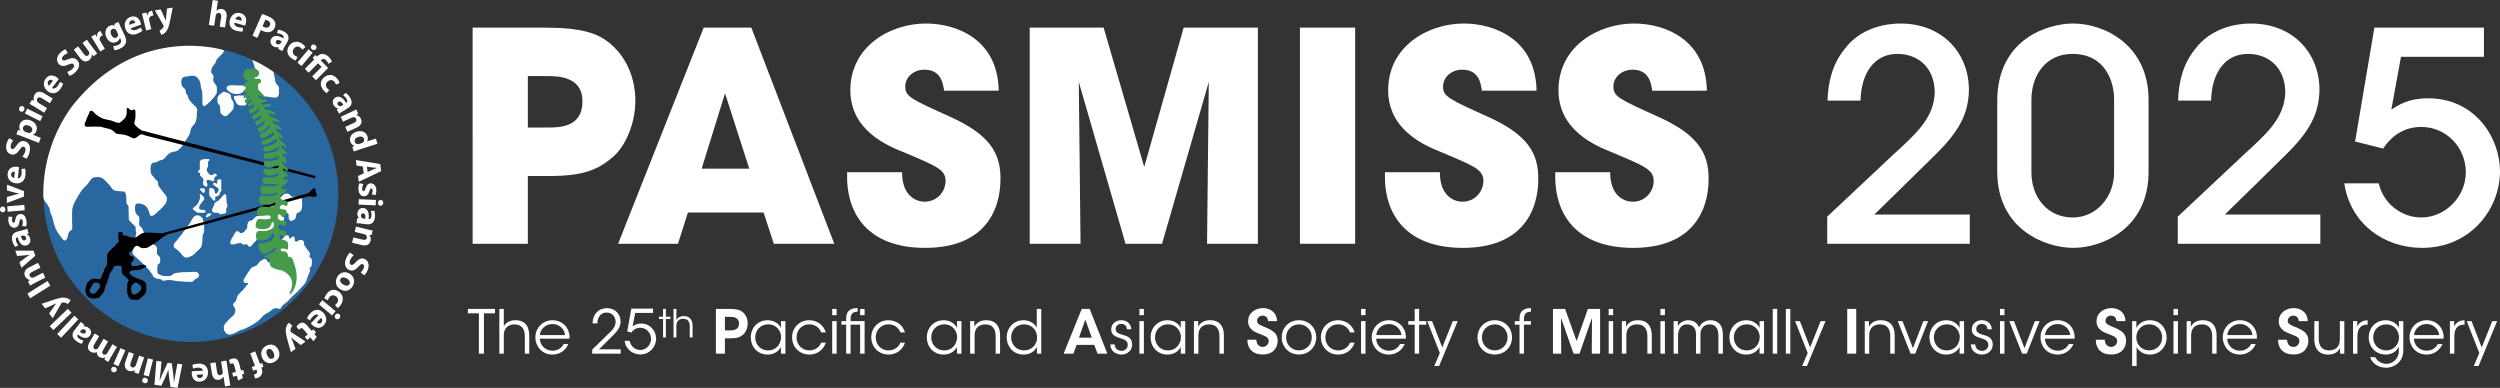 <?xml version="1.0" encoding="utf-8"?>
<!-- Generator: Adobe Illustrator 16.0.0, SVG Export Plug-In . SVG Version: 6.00 Build 0)  -->
<!DOCTYPE svg PUBLIC "-//W3C//DTD SVG 1.1//EN" "http://www.w3.org/Graphics/SVG/1.1/DTD/svg11.dtd">
<svg version="1.1" id="Isolation_Mode" xmlns="http://www.w3.org/2000/svg" xmlns:xlink="http://www.w3.org/1999/xlink" x="0px"
	 y="0px" width="856.653px" height="132.913px" viewBox="0 0 856.653 132.913" enable-background="new 0 0 856.653 132.913"
	 xml:space="preserve">
<rect x="0" y="0" width="856.653" height="132.913" fill="#333333" stroke="none"/>
<path fill="#FFFFFF" d="M72.889,0l1.809,0.283l-0.518,3.36l0.024,0.004c0.229-0.223,0.497-0.379,0.807-0.491
	c0.284-0.104,0.642-0.134,0.975-0.082c1.155,0.181,1.911,1.126,1.637,2.896l-0.531,3.444l-1.809-0.283l0.5-3.24
	c0.119-0.77-0.061-1.341-0.74-1.447c-0.476-0.075-0.821,0.192-1.003,0.496c-0.067,0.114-0.102,0.268-0.123,0.4l-0.539,3.492
	L71.57,8.549L72.889,0z"/>
<path fill="#FFFFFF" d="M80.314,7.766c-0.143,0.757,0.481,1.308,1.307,1.536c0.605,0.166,1.115,0.219,1.633,0.197l-0.095,1.274
	c-0.645,0.076-1.387-0.003-2.154-0.214c-1.93-0.532-2.728-1.964-2.24-3.762c0.396-1.457,1.728-2.82,3.704-2.275
	c1.837,0.506,2.142,2.143,1.756,3.565c-0.082,0.306-0.191,0.566-0.249,0.689L80.314,7.766z M82.727,7.119
	c0.117-0.436,0.129-1.214-0.685-1.44c-0.745-0.204-1.231,0.394-1.408,0.862L82.727,7.119z"/>
<path fill="#FFFFFF" d="M89.794,4.828c0.557,0.145,1.313,0.407,2.335,0.869c1.034,0.468,1.682,1.001,2,1.625
	c0.305,0.593,0.349,1.361,0.025,2.096c-0.326,0.734-0.843,1.248-1.47,1.473c-0.813,0.286-1.769,0.149-2.758-0.3
	c-0.22-0.099-0.413-0.2-0.558-0.292l-1.186,2.683l-1.66-0.75L89.794,4.828z M89.95,8.986c0.128,0.098,0.3,0.188,0.542,0.298
	c0.891,0.403,1.642,0.196,1.981-0.573c0.306-0.69,0.016-1.316-0.821-1.694c-0.341-0.155-0.587-0.226-0.723-0.246L89.95,8.986z"/>
<path fill="#FFFFFF" d="M95.312,16.694l0.203-0.572l-0.03-0.018c-0.57,0.214-1.216,0.128-1.818-0.23
	c-1.028-0.61-1.203-1.73-0.729-2.551c0.771-1.338,2.325-1.276,4.115-0.201l0.042-0.074c0.158-0.274,0.238-0.75-0.541-1.211
	c-0.519-0.308-1.173-0.456-1.626-0.441l0.305-1.205c0.468,0.01,1.308,0.169,2.232,0.717c1.692,1.004,1.65,2.335,0.951,3.544
	l-1.033,1.79c-0.285,0.494-0.538,0.981-0.649,1.296L95.312,16.694z M96.527,14.152c-0.824-0.503-1.583-0.685-1.941-0.064
	c-0.237,0.411-0.082,0.771,0.271,0.98c0.394,0.235,0.868,0.162,1.159-0.103c0.07-0.071,0.135-0.16,0.19-0.254L96.527,14.152z"/>
<path fill="#FFFFFF" d="M101.345,20.717c-0.349-0.076-0.915-0.343-1.479-0.759c-1.537-1.133-1.841-2.804-0.751-4.323
	c1.011-1.412,2.792-1.864,4.562-0.558c0.39,0.287,0.768,0.672,0.994,1.02l-1.032,0.942c-0.12-0.209-0.332-0.471-0.721-0.757
	c-0.778-0.575-1.687-0.385-2.243,0.411c-0.637,0.889-0.386,1.783,0.334,2.313c0.35,0.259,0.666,0.401,0.952,0.477L101.345,20.717z"
	/>
<path fill="#FFFFFF" d="M101.917,21.432l3.805-4.55l1.395,1.2l-3.804,4.55L101.917,21.432z M108.221,16.854
	c-0.327,0.392-0.884,0.456-1.344,0.062c-0.44-0.379-0.468-0.948-0.133-1.332c0.333-0.416,0.884-0.471,1.332-0.084
	C108.526,15.885,108.554,16.438,108.221,16.854"/>
<path fill="#FFFFFF" d="M104.459,23.604l3.218-3.241l-0.542-0.555l0.956-0.961l0.542,0.553l0.18-0.18
	c1.152-1.159,2.691-0.904,3.969,0.405c0.44,0.449,0.863,1.091,0.963,1.504l-1.227,0.737c-0.093-0.32-0.321-0.76-0.726-1.176
	c-0.678-0.693-1.266-0.583-1.726-0.119l-0.146,0.145l2.516,2.575l-4.174,4.201l-1.288-1.317l3.218-3.239l-1.219-1.247l-3.218,3.239
	L104.459,23.604z"/>
<path fill="#FFFFFF" d="M111.921,31.904c-0.313-0.171-0.785-0.587-1.215-1.146c-1.168-1.521-1.005-3.214,0.454-4.369
	c1.355-1.073,3.19-1.005,4.535,0.747c0.296,0.385,0.555,0.862,0.678,1.26l-1.248,0.616c-0.058-0.233-0.191-0.545-0.487-0.93
	c-0.592-0.771-1.516-0.845-2.267-0.236c-0.853,0.675-0.855,1.605-0.307,2.318c0.266,0.347,0.53,0.572,0.786,0.727L111.921,31.904z"
	/>
<path fill="#FFFFFF" d="M115.372,37.546l0.45-0.4l-0.018-0.032c-0.599-0.092-1.124-0.484-1.482-1.092
	c-0.608-1.038-0.229-2.106,0.576-2.594c1.311-0.793,2.643,0.019,3.697,1.839l0.072-0.044c0.269-0.162,0.565-0.539,0.102-1.328
	c-0.307-0.523-0.809-0.971-1.212-1.183l0.839-0.904c0.405,0.236,1.065,0.789,1.613,1.721c1.004,1.708,0.333,2.852-0.854,3.572
	l-1.754,1.063c-0.485,0.294-0.938,0.597-1.186,0.817L115.372,37.546z M117.646,35.915c-0.483-0.845-1.061-1.377-1.67-1.007
	c-0.402,0.244-0.438,0.634-0.229,0.99c0.234,0.399,0.683,0.567,1.065,0.478c0.095-0.029,0.193-0.074,0.286-0.131L117.646,35.915z"/>
<path fill="#FFFFFF" d="M120.405,38.332c0.668-0.308,1.228-0.593,1.688-0.832l0.653,1.469l-0.698,0.416l0.015,0.033
	c0.438,0.066,1.199,0.386,1.6,1.287c0.494,1.112,0.143,2.28-1.432,3.006l-3.174,1.462l-0.752-1.691l2.966-1.366
	c0.689-0.318,1.051-0.78,0.779-1.392c-0.208-0.467-0.649-0.599-1.005-0.568c-0.118,0.001-0.292,0.053-0.446,0.124l-3.085,1.424
	l-0.753-1.692L120.405,38.332z"/>
<path fill="#FFFFFF" d="M129.339,49.257l-6.462,2.072c-0.631,0.203-1.288,0.439-1.659,0.582l-0.485-1.573l0.8-0.345l-0.007-0.024
	c-0.741-0.159-1.275-0.743-1.5-1.477c-0.418-1.352,0.382-2.8,2.123-3.357c1.888-0.618,3.346,0.233,3.766,1.596
	c0.216,0.699,0.144,1.324-0.166,1.705l0.008,0.024l3.035-0.973L129.339,49.257z M123.889,49.059c0.091-0.03,0.214-0.082,0.302-0.123
	c0.438-0.255,0.708-0.765,0.539-1.312c-0.248-0.804-1.088-0.996-1.969-0.712c-0.951,0.305-1.4,0.973-1.173,1.708
	c0.157,0.511,0.627,0.809,1.153,0.756c0.136-0.005,0.266-0.034,0.415-0.082L123.889,49.059z"/>
<path fill="#FFFFFF" d="M124.329,57.052l-2.135-0.29l-0.257-1.911l8.349,1.359l0.326,2.419l-7.673,3.661l-0.268-1.984l1.973-0.919
	L124.329,57.052z M125.964,58.929l1.631-0.748c0.456-0.212,1.031-0.441,1.491-0.63l-0.004-0.025
	c-0.492-0.053-1.114-0.088-1.597-0.157l-1.765-0.243L125.964,58.929z"/>
<path fill="#FFFFFF" d="M124.498,63.065c-0.195,0.349-0.417,1.064-0.403,1.612c0.014,0.563,0.212,0.789,0.511,0.781
	c0.301-0.008,0.439-0.196,0.651-0.898c0.376-1.245,1.024-1.74,1.72-1.747c1.091-0.031,1.943,0.898,1.98,2.375
	c0.018,0.695-0.122,1.323-0.293,1.694l-1.268-0.294c0.137-0.273,0.316-0.791,0.303-1.303c-0.011-0.453-0.197-0.703-0.497-0.695
	c-0.276,0.007-0.414,0.244-0.648,0.983c-0.355,1.147-0.907,1.639-1.77,1.675c-1.092,0.032-1.918-0.825-1.961-2.535
	c-0.019-0.78,0.132-1.481,0.36-1.94L124.498,63.065z"/>
<path fill="#FFFFFF" d="M122.949,68.252l5.865,0.26l-0.084,1.857l-5.865-0.261L122.949,68.252z M130.358,70.502
	c-0.503-0.022-0.893-0.431-0.865-1.041c0.026-0.587,0.451-0.959,0.955-0.924c0.529,0.011,0.907,0.42,0.879,1.017
	C131.299,70.153,130.887,70.513,130.358,70.502"/>
<path fill="#FFFFFF" d="M122.388,74.832l0.597-0.036l0.005-0.038c-0.415-0.445-0.59-1.084-0.502-1.787
	c0.152-1.201,1.099-1.809,2.027-1.692c1.511,0.19,2.064,1.665,1.788,3.763l0.083,0.011c0.31,0.039,0.772-0.076,0.886-0.986
	c0.077-0.606-0.045-1.275-0.234-1.693l1.208-0.193c0.175,0.442,0.358,1.29,0.223,2.37c-0.248,1.977-1.471,2.464-2.839,2.292
	l-2.024-0.257c-0.559-0.069-1.098-0.113-1.426-0.092L122.388,74.832z M125.166,74.96c0.134-0.969,0.002-1.75-0.7-1.838
	c-0.465-0.06-0.731,0.227-0.782,0.64c-0.058,0.462,0.193,0.874,0.546,1.042c0.092,0.037,0.197,0.062,0.305,0.076L125.166,74.96z"/>
<path fill="#FFFFFF" d="M125.864,78.598c0.711,0.174,1.323,0.298,1.83,0.398l-0.379,1.568l-0.801-0.108l-0.009,0.035
	c0.303,0.326,0.709,1.055,0.476,2.017c-0.288,1.187-1.273,1.889-2.952,1.478l-3.382-0.829l0.436-1.806l3.161,0.775
	c0.734,0.18,1.299,0.042,1.457-0.611c0.121-0.499-0.146-0.879-0.443-1.079c-0.093-0.071-0.263-0.14-0.427-0.179l-3.289-0.807
	l0.438-1.805L125.864,78.598z"/>
<path fill="#FFFFFF" d="M121.207,87.46c-0.423,0.363-0.948,0.976-1.25,1.71c-0.324,0.79-0.173,1.343,0.313,1.548
	c0.467,0.196,0.881-0.053,1.579-0.832c0.95-1.082,1.976-1.616,3.062-1.159c1.275,0.536,1.805,2.029,1.069,3.823
	c-0.353,0.858-0.789,1.416-1.174,1.783l-1.206-0.956c0.269-0.245,0.702-0.698,1.008-1.444c0.306-0.744,0.121-1.245-0.266-1.409
	c-0.476-0.199-0.864,0.14-1.633,0.97c-1.039,1.136-1.985,1.479-3.04,1.036c-1.252-0.528-1.912-1.957-1.055-4.045
	c0.356-0.868,0.93-1.633,1.34-1.963L121.207,87.46z"/>
<path fill="#FFFFFF" d="M116.76,99.223c-1.876-1.062-1.986-2.903-1.213-4.303c0.845-1.526,2.48-2.143,4.136-1.207
	c1.657,0.936,2.102,2.645,1.175,4.322C119.972,99.636,118.302,100.093,116.76,99.223 M118.798,95.411
	c-0.881-0.497-1.748-0.497-2.131,0.198c-0.349,0.63,0.046,1.385,0.968,1.906c0.766,0.434,1.707,0.572,2.114-0.164
	C120.18,96.572,119.553,95.839,118.798,95.411"/>
<path fill="#FFFFFF" d="M111.137,102.283c0.071-0.354,0.329-0.933,0.734-1.512c1.103-1.577,2.748-1.912,4.258-0.832
	c1.401,1.005,1.862,2.804,0.592,4.621c-0.279,0.4-0.654,0.79-0.996,1.025l-0.939-1.032c0.204-0.124,0.461-0.345,0.74-0.745
	c0.559-0.798,0.363-1.717-0.427-2.269c-0.882-0.631-1.762-0.363-2.278,0.376c-0.251,0.36-0.388,0.681-0.46,0.973L111.137,102.283z"
	/>
<path fill="#FFFFFF" d="M110.455,102.862l4.519,3.785l-1.167,1.435l-4.519-3.786L110.455,102.862z M115.026,109.181
	c-0.389-0.325-0.457-0.891-0.073-1.362c0.369-0.452,0.928-0.492,1.309-0.158c0.414,0.331,0.473,0.888,0.097,1.351
	C115.984,109.474,115.441,109.512,115.026,109.181"/>
<path fill="#FFFFFF" d="M109.155,108.018c-0.584-0.49-1.364-0.202-1.961,0.422c-0.439,0.455-0.732,0.883-0.966,1.354l-1.053-0.7
	c0.249-0.609,0.677-1.227,1.233-1.808c1.399-1.454,3.023-1.471,4.338-0.174c1.066,1.053,1.595,2.89,0.162,4.381
	c-1.33,1.386-2.892,0.868-3.932-0.16c-0.224-0.22-0.396-0.441-0.474-0.553L109.155,108.018z M108.541,110.471
	c0.318,0.313,0.986,0.699,1.576,0.086c0.539-0.56,0.259-1.281-0.06-1.665L108.541,110.471z"/>
<path fill="#FFFFFF" d="M107.423,116.908l-1.091-1.293l-0.999,0.868l-0.873-1.033l0.999-0.869l-1.381-1.634
	c-0.46-0.545-0.8-0.683-1.22-0.315c-0.174,0.15-0.295,0.289-0.381,0.394l-0.906-1.053c0.121-0.234,0.411-0.566,0.806-0.908
	c0.447-0.392,0.956-0.56,1.37-0.521c0.483,0.044,0.978,0.367,1.515,1.004l1.561,1.846l0.595-0.516l0.874,1.033l-0.596,0.518
	l0.827,0.979L107.423,116.908z"/>
<path fill="#FFFFFF" d="M103.055,118.238l-2.385-1.86c-0.279-0.229-0.627-0.515-0.867-0.731l-0.03,0.021
	c0.113,0.309,0.291,0.731,0.416,1.058l1.077,2.802l-1.602,1.155l-1.116-3.997c-0.659-2.418-0.739-3.524-0.538-4.399
	c0.201-0.831,0.64-1.387,0.979-1.705l1.211,1.052c-0.166,0.163-0.34,0.422-0.469,0.725c-0.142,0.282-0.221,0.696-0.195,1.05
	c-0.001,0.105,0.026,0.206,0.074,0.274c0.034,0.051,0.1,0.122,0.242,0.199l4.865,3.159L103.055,118.238z"/>
<path fill="#FFFFFF" d="M89.898,122.718c-0.96-1.948-0.032-3.538,1.38-4.256c1.541-0.786,3.233-0.368,4.081,1.35
	c0.849,1.719,0.27,3.389-1.422,4.251C92.319,124.888,90.688,124.317,89.898,122.718 M93.688,120.719
	c-0.45-0.914-1.166-1.407-1.868-1.051c-0.636,0.324-0.728,1.176-0.256,2.132c0.393,0.795,1.092,1.446,1.836,1.067
	C94.187,122.466,94.076,121.501,93.688,120.719"/>
<path fill="#FFFFFF" d="M87.452,120.394l1.632,4.278l0.719-0.285l0.485,1.27l-0.719,0.285l0.082,0.215
	c0.256,0.669,0.334,1.485,0.013,2.134c-0.271,0.578-0.81,0.96-1.305,1.155c-0.382,0.151-0.691,0.221-0.952,0.245l-0.439-1.352
	c0.163-0.013,0.356-0.05,0.579-0.139c0.563-0.221,0.63-0.756,0.423-1.301l-0.109-0.283l-1.101,0.433l-0.486-1.27l1.091-0.43
	l-1.632-4.274L87.452,120.394z"/>
<path fill="#FFFFFF" d="M81.597,130.397l-0.423-1.648l-1.27,0.339l-0.34-1.319l1.271-0.34l-0.535-2.085
	c-0.179-0.694-0.424-0.968-0.96-0.825c-0.221,0.059-0.391,0.129-0.513,0.187l-0.359-1.352c0.209-0.157,0.613-0.328,1.115-0.461
	c0.571-0.152,1.101-0.079,1.456,0.14c0.414,0.255,0.719,0.763,0.928,1.576l0.606,2.356l0.757-0.202l0.339,1.319l-0.757,0.203
	l0.32,1.247L81.597,130.397z"/>
<path fill="#FFFFFF" d="M78.913,132.101l-1.808,0.295l-0.526-3.356l-0.024,0.005c-0.151,0.283-0.359,0.515-0.619,0.719
	c-0.24,0.187-0.571,0.327-0.904,0.381c-1.153,0.19-2.161-0.473-2.437-2.241l-0.539-3.44l1.807-0.297l0.508,3.236
	c0.12,0.77,0.464,1.257,1.142,1.146c0.477-0.078,0.724-0.439,0.804-0.785c0.029-0.13,0.016-0.288-0.004-0.419l-0.547-3.489
	l1.807-0.297L78.913,132.101z"/>
<path fill="#FFFFFF" d="M69.51,127.03c-0.095-0.763-0.856-1.091-1.711-1.05c-0.626,0.032-1.128,0.142-1.615,0.324l-0.294-1.24
	c0.59-0.275,1.319-0.433,2.113-0.471c1.998-0.097,3.193,1.014,3.275,2.875c0.067,1.509-0.787,3.222-2.833,3.322
	c-1.902,0.093-2.689-1.368-2.754-2.84c-0.014-0.316,0.01-0.598,0.028-0.734L69.51,127.03z M67.411,128.401
	c0.021,0.451,0.246,1.195,1.089,1.155c0.77-0.038,1.052-0.759,1.078-1.26L67.411,128.401z"/>
<path fill="#FFFFFF" d="M55.057,127.017c-0.096,0.983-0.219,2.17-0.378,3.354l0.036,0.005c0.39-1.003,0.88-2.118,1.319-3.028
	l1.406-3.042l1.422,0.192l0.436,3.266c0.134,0.989,0.254,2.185,0.302,3.272l0.023,0.003c0.196-1.092,0.401-2.341,0.596-3.346
	l0.56-3.071l1.683,0.228l-1.607,8.064l-2.424-0.328l-0.424-2.821c-0.124-0.976-0.238-2.022-0.288-3l-0.036-0.005
	c-0.355,0.91-0.773,1.947-1.158,2.816l-1.223,2.587l-2.377-0.321l0.652-8.193l1.779,0.24L55.057,127.017z"/>
<path fill="#FFFFFF" d="M48.757,130.133c0.124-0.498,0.599-0.803,1.182-0.654c0.559,0.143,0.832,0.64,0.695,1.134
	c-0.119,0.521-0.59,0.816-1.161,0.671C48.901,131.137,48.638,130.656,48.757,130.133 M52.445,123.217l-1.453,5.777l-1.773-0.453
	l1.453-5.778L52.445,123.217z"/>
<path fill="#FFFFFF" d="M48.079,126.301c-0.242,0.702-0.426,1.31-0.574,1.812l-1.5-0.526l0.186-0.799l-0.033-0.013
	c-0.352,0.276-1.107,0.619-2.027,0.296c-1.137-0.4-1.727-1.46-1.156-3.119l1.151-3.34l1.729,0.607l-1.076,3.123
	c-0.25,0.724-0.171,1.307,0.454,1.526c0.478,0.169,0.877-0.066,1.102-0.348c0.081-0.087,0.164-0.251,0.219-0.413l1.121-3.248
	l1.727,0.607L48.079,126.301z"/>
<path fill="#FFFFFF" d="M38.161,126.222c0.207-0.467,0.725-0.687,1.275-0.437c0.528,0.24,0.711,0.778,0.492,1.239
	c-0.205,0.495-0.72,0.702-1.257,0.458C38.132,127.238,37.955,126.716,38.161,126.222 M42.968,120.056l-2.412,5.437l-1.67-0.759
	l2.414-5.435L42.968,120.056z"/>
<path fill="#FFFFFF" d="M38.015,122.369c-0.375,0.641-0.676,1.196-0.92,1.66l-1.322-0.8l0.334-0.735l-0.03-0.018
	c-0.41,0.194-1.137,0.406-2.004-0.118c-0.651-0.394-0.971-1.042-0.873-1.707l-0.021-0.012c-0.34,0.149-0.69,0.222-1.014,0.225
	c-0.378-0.002-0.737-0.105-1.109-0.33c-0.971-0.587-1.298-1.722-0.399-3.251l1.774-3.018l1.529,0.926l-1.639,2.785
	c-0.436,0.745-0.452,1.318,0.055,1.623c0.361,0.219,0.768,0.124,1.05-0.116c0.109-0.092,0.228-0.246,0.302-0.373l1.761-2.995
	l1.53,0.924l-1.689,2.871c-0.381,0.649-0.413,1.225,0.082,1.525c0.403,0.245,0.827,0.073,1.073-0.132
	c0.126-0.094,0.223-0.234,0.297-0.36l1.756-2.986l1.527,0.924L38.015,122.369z"/>
<path fill="#FFFFFF" d="M28.95,111.349l-0.286,0.534l0.028,0.023c0.595-0.125,1.222,0.058,1.765,0.502
	c0.928,0.759,0.936,1.894,0.347,2.634c-0.96,1.206-2.49,0.912-4.104-0.423l-0.053,0.065c-0.196,0.247-0.345,0.707,0.358,1.281
	c0.469,0.383,1.093,0.628,1.545,0.683l-0.479,1.143c-0.462-0.079-1.271-0.364-2.106-1.046c-1.528-1.248-1.288-2.558-0.419-3.649
	l1.286-1.613c0.355-0.447,0.676-0.889,0.834-1.183L28.95,111.349z M27.372,113.679c0.742,0.621,1.467,0.916,1.912,0.356
	c0.295-0.369,0.196-0.75-0.122-1.009c-0.357-0.292-0.836-0.291-1.165-0.075c-0.079,0.062-0.157,0.14-0.225,0.225L27.372,113.679z"/>
<polygon fill="#FFFFFF" points="20.928,115.732 19.602,114.453 25.486,108.17 26.811,109.448 "/>
<polygon fill="#FFFFFF" points="18.279,113.108 17.026,111.757 23.248,105.815 24.501,107.167 "/>
<path fill="#FFFFFF" d="M16.828,107.426l1.733-2.503c0.217-0.294,0.484-0.661,0.686-0.914l-0.023-0.028
	c-0.298,0.127-0.708,0.327-1.025,0.47l-2.717,1.222l-1.207-1.57l3.895-1.318c2.356-0.78,3.443-0.912,4.315-0.75
	c0.828,0.167,1.394,0.586,1.722,0.914l-0.985,1.276c-0.169-0.16-0.433-0.324-0.736-0.441c-0.284-0.131-0.695-0.192-1.044-0.149
	c-0.103,0.003-0.201,0.035-0.267,0.087c-0.047,0.038-0.117,0.107-0.185,0.255l-2.912,5.077L16.828,107.426z"/>
<polygon fill="#FFFFFF" points="9.379,100.615 16.276,96.286 17.244,97.875 10.346,102.205 "/>
<path fill="#FFFFFF" d="M11.962,96.944c-0.655,0.334-1.202,0.642-1.654,0.899l-0.712-1.439l0.682-0.444l-0.017-0.034
	c-0.441-0.047-1.215-0.335-1.652-1.219c-0.539-1.09-0.235-2.27,1.312-3.059l3.114-1.591l0.821,1.659l-2.911,1.485
	c-0.677,0.346-1.021,0.821-0.723,1.421c0.226,0.458,0.673,0.573,1.028,0.527c0.118-0.004,0.289-0.065,0.44-0.142l3.028-1.547
	l0.821,1.659L11.962,96.944z"/>
<path fill="#FFFFFF" d="M6.661,89.86l2.279-1.722c0.411-0.312,0.813-0.581,1.223-0.827l-0.013-0.034
	c-0.483,0.078-0.933,0.145-1.451,0.197L5.88,87.721L5.212,85.89h6.263l0.635,1.739L7.349,91.75L6.661,89.86z"/>
<path fill="#FFFFFF" d="M9.772,79.997l-0.543,0.255l0.009,0.035c0.548,0.261,0.941,0.79,1.111,1.476
	c0.292,1.172-0.371,2.089-1.279,2.324c-1.478,0.384-2.524-0.78-3.023-2.832l-0.082,0.021c-0.303,0.078-0.693,0.357-0.47,1.244
	c0.147,0.593,0.502,1.169,0.829,1.486l-1.058,0.628c-0.321-0.345-0.799-1.065-1.061-2.119c-0.482-1.929,0.482-2.835,1.821-3.183
	l1.978-0.513c0.547-0.142,1.065-0.303,1.364-0.443L9.772,79.997z M7.137,80.907c0.226,0.952,0.63,1.627,1.316,1.449
	c0.454-0.118,0.598-0.484,0.497-0.886c-0.111-0.45-0.494-0.74-0.885-0.765c-0.098,0-0.206,0.015-0.311,0.042L7.137,80.907z"/>
<path fill="#FFFFFF" d="M7.589,77.458c0.15-0.37,0.283-1.108,0.202-1.651c-0.083-0.555-0.306-0.755-0.604-0.708
	c-0.297,0.046-0.411,0.25-0.534,0.973c-0.221,1.283-0.805,1.855-1.495,1.951c-1.08,0.169-2.04-0.646-2.256-2.106
	c-0.104-0.688-0.041-1.327,0.082-1.718l1.295,0.132c-0.102,0.287-0.216,0.823-0.141,1.332c0.066,0.446,0.282,0.672,0.579,0.626
	c0.273-0.043,0.381-0.295,0.523-1.059c0.211-1.183,0.7-1.74,1.552-1.887c1.08-0.169,2.005,0.577,2.257,2.266
	c0.116,0.773,0.053,1.489-0.118,1.972L7.589,77.458z"/>
<path fill="#FFFFFF" d="M0.852,70.771c0.503-0.043,0.94,0.313,0.986,0.922c0.045,0.585-0.333,1.009-0.835,1.038
	c-0.528,0.057-0.952-0.3-0.999-0.897C-0.041,71.236,0.326,70.826,0.852,70.771 M8.482,72.058l-5.854,0.489l-0.144-1.851l5.856-0.49
	L8.482,72.058z"/>
<path fill="#FFFFFF" d="M2.365,67.525l2.727-0.808c0.492-0.147,0.961-0.257,1.429-0.342v-0.037c-0.479-0.099-0.923-0.195-1.427-0.33
	l-2.721-0.769l0.006-1.956l5.86,2.222l-0.006,1.858l-5.874,2.179L2.365,67.525z"/>
<path fill="#FFFFFF" d="M6.114,61.11c0.759,0.018,1.197-0.698,1.288-1.562c0.067-0.632,0.037-1.151-0.064-1.666l1.255-0.114
	c0.176,0.634,0.216,1.388,0.131,2.19c-0.214,2.018-1.483,3.053-3.311,2.86c-1.48-0.154-3.018-1.263-2.798-3.329
	c0.203-1.921,1.75-2.496,3.194-2.345c0.311,0.033,0.582,0.098,0.711,0.137L6.114,61.11z M5.103,58.804
	c-0.442-0.046-1.204,0.07-1.293,0.922c-0.083,0.777,0.576,1.167,1.061,1.266L5.103,58.804z"/>
<path fill="#FFFFFF" d="M7.678,53.644c0.369-0.42,0.806-1.103,1.004-1.872c0.214-0.828-0.01-1.354-0.521-1.488
	c-0.488-0.127-0.865,0.177-1.449,1.048c-0.795,1.208-1.738,1.881-2.877,1.584c-1.335-0.35-2.065-1.754-1.58-3.635
	c0.233-0.899,0.589-1.512,0.92-1.931l1.326,0.776c-0.234,0.28-0.601,0.79-0.802,1.571c-0.203,0.781,0.049,1.251,0.455,1.357
	c0.5,0.131,0.836-0.261,1.485-1.19c0.875-1.274,1.767-1.747,2.87-1.459c1.313,0.343,2.162,1.666,1.597,3.854
	c-0.235,0.911-0.699,1.75-1.058,2.135L7.678,53.644z"/>
<path fill="#FFFFFF" d="M7.463,46.679c-0.717-0.28-1.342-0.499-1.854-0.673l0.577-1.507l0.792,0.219l0.008-0.023
	C6.563,44.056,6.504,43.3,6.814,42.49c0.468-1.22,1.928-1.909,3.675-1.226c1.992,0.78,2.439,2.436,1.963,3.681
	c-0.258,0.671-0.728,1.092-1.182,1.203l-0.009,0.022l2.72,1.065l-0.664,1.734L7.463,46.679z M9.414,45.447
	c0.135,0.054,0.263,0.09,0.373,0.107c0.502,0.065,1.002-0.199,1.194-0.701c0.288-0.752-0.157-1.439-1.086-1.802
	c-0.873-0.34-1.686-0.2-1.983,0.575c-0.188,0.491,0.004,1.065,0.463,1.376c0.081,0.058,0.19,0.113,0.29,0.153L9.414,45.447z"/>
<path fill="#FFFFFF" d="M7.896,36.43c0.452,0.225,0.646,0.758,0.379,1.307c-0.256,0.526-0.792,0.694-1.239,0.458
	c-0.479-0.225-0.663-0.752-0.401-1.291C6.897,36.368,7.417,36.205,7.896,36.43 M13.782,41.506l-5.26-2.625l0.811-1.667l5.26,2.624
	L13.782,41.506z"/>
<path fill="#FFFFFF" d="M11.745,36.525c-0.625-0.385-1.17-0.692-1.623-0.944l0.828-1.378l0.731,0.349l0.019-0.031
	c-0.192-0.404-0.36-1.224,0.148-2.07c0.628-1.046,1.774-1.412,3.25-0.502l2.971,1.831l-0.954,1.589l-2.776-1.712
	c-0.646-0.399-1.224-0.44-1.57,0.135c-0.264,0.438-0.123,0.883,0.101,1.164c0.066,0.099,0.208,0.214,0.352,0.303l2.888,1.782
	l-0.954,1.588L11.745,36.525z"/>
<path fill="#FFFFFF" d="M17.806,30.155c0.634,0.421,1.377,0.047,1.902-0.638c0.387-0.503,0.631-0.961,0.812-1.454l1.123,0.575
	c-0.181,0.633-0.538,1.296-1.026,1.933c-1.231,1.602-2.844,1.804-4.293,0.664c-1.175-0.925-1.902-2.689-0.642-4.331
	c1.17-1.525,2.779-1.189,3.926-0.286c0.246,0.194,0.442,0.394,0.531,0.495L17.806,30.155z M18.146,27.652
	c-0.35-0.276-1.056-0.583-1.574,0.091c-0.474,0.618-0.117,1.303,0.241,1.646L18.146,27.652z"/>
<path fill="#FFFFFF" d="M23.033,24.623c0.532-0.16,1.257-0.506,1.825-1.053c0.612-0.59,0.696-1.157,0.333-1.545
	c-0.347-0.37-0.825-0.312-1.773,0.114c-1.301,0.6-2.451,0.669-3.26-0.194c-0.949-1.015-0.836-2.599,0.554-3.938
	c0.665-0.641,1.287-0.971,1.784-1.149l0.719,1.37c-0.344,0.114-0.92,0.35-1.497,0.906c-0.578,0.556-0.61,1.09-0.321,1.398
	c0.355,0.38,0.844,0.227,1.878-0.216c1.404-0.614,2.405-0.539,3.189,0.298c0.932,0.995,0.964,2.575-0.654,4.134
	c-0.673,0.648-1.502,1.112-2.008,1.247L23.033,24.623z"/>
<path fill="#FFFFFF" d="M32.143,16.816c0.462,0.622,0.857,1.112,1.171,1.495l-1.269,0.972l-0.566-0.616l-0.028,0.021
	c0.033,0.431-0.048,1.256-0.896,1.905c-0.952,0.73-2.102,0.666-3.191-0.799l-2.073-2.787l1.473-1.128l1.899,2.554
	c0.511,0.689,1.043,0.937,1.553,0.546c0.404-0.31,0.426-0.769,0.349-1.075c-0.026-0.117-0.103-0.24-0.19-0.357l-2.101-2.825
	l1.473-1.129L32.143,16.816z"/>
<path fill="#FFFFFF" d="M32.319,14.252c-0.45-0.748-0.763-1.222-1.047-1.645l1.347-0.837l0.613,0.901l0.042-0.025
	c-0.186-0.897,0.243-1.592,0.727-1.892c0.144-0.09,0.216-0.135,0.341-0.184l0.893,1.485c-0.125,0.05-0.271,0.112-0.446,0.22
	c-0.576,0.357-0.78,0.912-0.589,1.464c0.042,0.117,0.107,0.248,0.182,0.373l1.548,2.574l-1.563,0.972L32.319,14.252z"/>
<path fill="#FFFFFF" d="M40.571,7.504c0.139,0.349,0.332,0.81,0.713,1.61l1.425,2.99c0.49,1.03,0.686,1.976,0.345,2.808
	c-0.345,0.792-1.065,1.336-1.845,1.721c-0.694,0.342-1.5,0.564-2.107,0.526l-0.275-1.421c0.43,0.031,1.115-0.051,1.734-0.355
	c0.78-0.384,1.172-1.107,0.704-2.092l-0.168-0.351l-0.021,0.011c-0.101,0.604-0.491,1.108-1.099,1.407
	c-1.311,0.647-2.756,0.034-3.491-1.509c-0.819-1.72-0.234-3.363,1.067-4.004c0.725-0.359,1.333-0.266,1.813,0.038l0.022-0.01
	L39.139,8.21L40.571,7.504z M39.917,10.52c-0.053-0.111-0.115-0.214-0.179-0.291c-0.327-0.379-0.782-0.52-1.239-0.296
	c-0.595,0.295-0.823,1.083-0.358,2.058c0.38,0.8,1.068,1.232,1.762,0.888c0.424-0.207,0.623-0.658,0.544-1.106
	c-0.013-0.143-0.086-0.322-0.155-0.465L39.917,10.52z"/>
<path fill="#FFFFFF" d="M44.768,9.697c0.307,0.703,1.131,0.796,1.939,0.507c0.592-0.212,1.042-0.464,1.457-0.779l0.636,1.1
	c-0.489,0.436-1.144,0.798-1.895,1.067c-1.889,0.676-3.351-0.041-3.959-1.799c-0.492-1.424-0.159-3.313,1.776-4.005
	c1.797-0.643,2.969,0.527,3.45,1.918c0.103,0.297,0.159,0.574,0.181,0.709L44.768,9.697z M46.392,7.773
	c-0.147-0.425-0.576-1.072-1.372-0.787c-0.728,0.261-0.794,1.033-0.677,1.521L46.392,7.773z"/>
<path fill="#FFFFFF" d="M49.129,6.559c-0.208-0.85-0.368-1.4-0.512-1.89l1.533-0.39l0.318,1.049l0.047-0.013
	c0.087-0.913,0.702-1.446,1.252-1.586c0.165-0.041,0.246-0.063,0.38-0.072l0.414,1.691c-0.135,0.009-0.293,0.023-0.492,0.075
	c-0.655,0.166-1.012,0.634-0.994,1.219c0.006,0.124,0.029,0.27,0.063,0.409l0.717,2.932l-1.779,0.452L49.129,6.559z"/>
<path fill="#FFFFFF" d="M55.059,3.229l1.291,2.757c0.146,0.335,0.329,0.751,0.446,1.053l0.035-0.006
	c0.038-0.326,0.069-0.786,0.103-1.137l0.294-2.999l1.943-0.297l-0.794,4.086c-0.494,2.463-0.918,3.488-1.487,4.178
	c-0.552,0.652-1.19,0.947-1.635,1.077l-0.607-1.496c0.222-0.07,0.491-0.223,0.741-0.433c0.253-0.187,0.509-0.521,0.644-0.85
	c0.047-0.094,0.069-0.195,0.056-0.28c-0.008-0.06-0.034-0.153-0.127-0.287L53.045,3.54L55.059,3.229z"/>
<path fill="#2967A1" d="M115.919,66.529c0,27.975-22.608,50.654-50.497,50.654c-27.888,0-50.496-22.679-50.496-50.654
	c0-27.975,22.608-50.654,50.496-50.654C93.311,15.875,115.919,38.555,115.919,66.529"/>
<path fill="#FFFFFF" d="M14.835,67.159c0.02,1.696,1.143,2.187,1.688,3.416c0.132,0.297,0.336,0.487,0.446,0.78
	c0.132,0.354,0.063,0.823,0.194,1.194c0.256,0.729,0.616,1.339,0.801,2.08c0.324,1.292,0.61,2.572,1.139,3.771
	c0.473,1.075,1.252,2.077,1.919,2.984c0.246,0.332,0.609,0.666,0.795,0.983c1.51,0.375,1.399-2.252,1.851-2.89
	c0.384-0.543,0.885-0.4,1.053-1.081c0.139-0.562,0-1.36,0-1.938c0-1.402-0.087-2.835,0-4.235c0.09-1.448,0.633-2.659,1.351-3.851
	c0.76-1.259,1.469-2.632,2.421-3.742c0.442-0.516,0.971-0.917,1.437-1.434c0.43-0.477,0.607-0.95,1.034-1.456
	c0.558-0.662,0.794-0.958,1.662-1.014c0.756-0.048,1.681-0.133,2.353,0.293c0.829,0.527,1.634,1.451,2.327,2.158
	c0.759,0.774,1.13,2.019,2.279,2.204c1.03,0.166,2.142,0.154,3.118,0.297c0.506,0.79,0.531,1.29,0.581,2.263
	c0.035,0.698-0.179,2.162,0.628,2.36c0.229,0.692,0.106,1.678,0.17,2.421c0.051,0.592,0.056,1.187,0.056,1.782
	c0,0.196-0.068,0.436-0.037,0.623c0.039,0.234,0.293,0.455,0.421,0.644c0.203,0.297,0.472,0.543,0.73,0.793
	c0.347,0.335,0.97,0.76,1.181,1.184c0.171,0.344,0.016,0.885,0.051,1.258c0.026,0.269,0.213,0.511,0.236,0.766
	c0.026,0.285-0.13,0.595-0.199,0.876c-0.149,0.606-0.244,1.226-0.3,1.847c-0.039,0.429,0.04,1.15-0.234,1.522
	c-0.123,0.168-0.277,0.122-0.38,0.282c-0.129,0.202-0.081,0.459-0.095,0.701c-0.045,0.771-0.345,1.702,0.239,2.324
	c0.595,0.633,1.302,1.156,1.891,1.766c1.196,1.235,2.522,2.267,3.595,3.66c0.236,0.306,0.445,0.623,0.666,0.937
	c0.093,0.133,0.236,0.254,0.33,0.39c0.127,0.183,0.107,0.407,0.202,0.559c0.254,0.403,0.775,0.649,1.2,0.822
	c0.509,0.206,1.078,0.083,1.55,0.281c0.182,0.077,0.24,0.211,0.403,0.316c0.391,0.255,0.559,0.166,1.018,0.051
	c0.717-0.182,1.75-0.183,2.514-0.085c0.4,0.052,0.736,0.226,1.141,0.271c0.424,0.048,0.875,0.076,1.325,0.098
	c1.02,0.048,1.998,0.189,3.037,0.189c0.381,0,0.977,0.098,1.324-0.043c0.441-0.18,0.633-0.721,1.032-0.955
	c0.263-0.154,0.669-0.208,0.9-0.482c0.198-0.235,0.49-0.776,0.358-1.09c-0.078-0.186-0.553-0.623-0.744-0.735
	c-0.346-0.202-0.861-0.109-1.261-0.109c-0.892,0-1.725,0.096-2.607,0.096c-0.884,0-1.858,0.025-2.705,0.187
	c-0.377,0.072-0.812,0.11-1.173,0.239c-0.409,0.146-0.603,0.441-0.946,0.677c-0.616,0.424-1.968,0.174-2.716,0.177
	c-0.503,0.002-0.736-0.21-1.185-0.381c-0.353-0.134-0.688-0.153-0.855-0.569c-0.278-0.698-0.079-2.102-0.039-2.883
	c0.702-0.358,0.894-0.704,0.894-1.523c0-0.415,0.023-0.788-0.179-1.152c-0.185-0.333-0.46-0.39-0.697-0.64
	c-0.453-0.481-0.15-1.491-0.214-2.144c-0.036-0.362-0.134-0.67-0.366-0.96c-0.251-0.313-0.646-0.301-0.969-0.493
	c-0.477-0.285-0.796-0.824-1.131-1.251c-0.349-0.445-0.737-0.828-1.101-1.268c-0.625-0.758-1.065-1.878-1.411-2.765
	c-0.146-0.372-0.174-0.471-0.507-0.719c-0.364-0.274-0.574-0.361-0.632-0.841c-0.092-0.78,0.285-1.996-0.105-2.694
	c-0.284-0.508-0.834-0.716-1.065-1.273c-0.263-0.632-0.278-1.372-0.252-2.046c0.037-0.952,0.465-1.341,1.375-1.208
	c0.826,0.121,1.443,0.271,2.133,0.771c0.673,0.487,0.889,1.082,1.198,1.849c0.164,0.408,0.224,0.629,0.32,1.054
	c0.103,0.453,0.244,0.619,0.759,0.559c0.807-0.095,1.336-0.853,1.932-1.338c0.638-0.518,1.185-1.055,1.764-1.663
	c0.485-0.509,1.173-1.3,1.34-1.968c0.088-0.355,0.133-1.063,0.037-1.433c-0.118-0.456-0.61-0.951-0.901-1.34
	c-0.363-0.484-0.715-0.929-1.102-1.397c-0.269-0.323-0.553-0.744-0.768-1.101c-0.269-0.449-0.122-0.857-0.261-1.338
	c-0.136-0.467-0.486-0.59-0.8-0.892c-0.295-0.285-0.494-0.683-0.757-0.998c-0.239-0.286-0.579-0.528-0.714-0.899
	c-0.251-0.691-0.32-1.954-0.149-2.704c0.068-0.296,0.216-0.84,0.518-0.999c0.367-0.193,0.987-0.153,1.375-0.33
	c0.356-0.162,0.691-0.377,1.046-0.519c0.353-0.141,0.745-0.2,1.091-0.33c0.617-0.232,1.037-0.899,1.469-1.376
	c0.518-0.573,0.974-0.94,1.709-1.175c0.379-0.121,0.699-0.207,1.136-0.249c0.979-0.093,2.085-1.474,2.66-2.182
	c0.527-0.649,0.818-1.496,1.334-2.179c0.584-0.773,0.992-1.537,1.222-2.466c0.101-0.408,0.127-0.856,0.318-1.232
	c0.264-0.521,0.773-0.885,1.104-1.368c0.386-0.563,0.598-1.416,0.723-2.081c0.066-0.354,0.036-0.729,0.036-1.091
	c0-0.679,0.261-1.403,0.095-2.052c-0.132-0.516-0.678-0.832-1.045-1.236c-0.621-0.687-1.637-1.573-1.932-2.462
	c-0.14-0.424-0.064-0.691-0.34-1.006c-0.313-0.359-0.497-0.493-0.524-0.985c-0.026-0.48-0.02-0.728-0.321-1.091
	c-0.275-0.33-0.681-0.573-0.909-0.913c-0.22-0.328-0.265-0.701-0.287-1.126c-0.041-0.791-0.051-1.524,0.675-1.979
	c0.393-0.246,0.809-0.172,1.264-0.259c0.818-0.155,1.556-0.304,2.413-0.228c0.672,0.06,1.434,0.916,1.777,1.519
	c0.434,0.762,0.432,1.565,0.556,2.417c0.058,0.402,0.263,0.746,0.383,1.139c0.128,0.415,0.05,0.877,0.09,1.315
	c0.079,0.845,0.049,1.715,0.049,2.572c0,0.795,0.059,1.845,1.104,1.199c0.296-0.182,0.578-0.571,0.887-0.784
	c0.352-0.244,0.667-0.547,0.948-0.864c0.579-0.653,1.15-1.333,1.672-2.017c0.466-0.61,0.398-1.792,0.32-2.56
	c-0.087-0.852-0.746-1.188-1.09-1.868c-0.361-0.711,0.19-1.6-0.152-2.343c-0.125-0.271-0.542-0.561-0.647-0.86
	c-0.116-0.333-0.007-0.921,0.087-1.235c0.258-0.858,0.794-1.247,1.271-2.002c0.21-0.333,0.234-0.77,0.448-1.128
	c0.229-0.381,0.547-0.682,0.854-0.984c0.611-0.599,1.724-1.371,1.647-2.287c0,0-27.382-8.909-49.645,16.367
	C27.066,33.575,14.598,46.131,14.835,67.159"/>
<path fill="#FFFFFF" d="M61.493,81.247c-0.363,0.4-0.656,0.876-1.003,1.305c-0.381,0.47-0.968,0.812-0.966,1.47
	c0,0.215-0.013,0.42,0.075,0.608c0.131,0.278,0.373,0.402,0.596,0.594c0.442,0.38,0.904,0.618,1.283,1.064
	c0.444,0.521,0.902,1.037,1.347,1.562c0.376,0.443,0.755,0.39,1.303,0.385c0.574-0.006,1.024-0.34,1.531-0.544
	c0.656-0.265,1.055-0.814,1.569-1.299c0.517-0.488,1.133-0.921,1.542-1.506c0.286-0.41,0.38-0.76,0.452-1.232
	c0.09-0.597,0.158-1.194,0.164-1.816c0.006-0.549-0.024-1.075,0.212-1.575c0.157-0.332,0.322-0.619,0.358-0.986
	c0.032-0.327-0.001-0.674-0.001-1.004v-1.514c0-0.187,0.04-0.421-0.027-0.598c-0.067-0.176-0.245-0.312-0.323-0.49
	c-0.108-0.243-0.031-0.523-0.123-0.759c-0.072-0.188-0.244-0.272-0.386-0.403c-0.207-0.189-0.372-0.396-0.605-0.541
	c-0.34-0.21-0.886-0.187-1.285-0.148c-0.431,0.041-0.763,0.437-1.02,0.76c-0.303,0.38-0.508,0.874-0.769,1.292
	c-0.282,0.452-0.603,0.822-0.873,1.293c-0.244,0.426-0.595,0.77-0.847,1.196c-0.22,0.369-0.48,0.594-0.759,0.929
	c-0.092,0.111-0.241,0.283-0.29,0.406c-0.058,0.142-0.04,0.245-0.132,0.369c-0.094,0.126-0.256,0.237-0.362,0.363
	C61.927,80.696,61.729,80.987,61.493,81.247"/>
<path fill="#FFFFFF" d="M86.74,20.646c-0.561-0.245,0.157,0.984,0.292,1.529c0.152,0.616,0.152,1.135,0.704,1.502
	c0.6,0.399,0.987,0.658,0.96,1.447c-0.023,0.652-0.353,0.984-0.889,1.304c-0.327-0.071-0.491,0.054-0.777,0.127
	c-0.035,0.672,0.069,1.319,0.348,1.913c0.296,0.631,0.771,1.148,0.856,1.848c0.055,0.452,0.094,0.732,0.352,1.114
	c0.234,0.346,0.549,0.667,0.793,0.987c0.182,0.239,0.388,0.53,0.665,0.631c0.329,0.12,0.801,0.044,1.151,0.044
	c0.78,0.001,1.512,0.285,2.294,0.321c0.671,0.03,1.421,0.163,1.822-0.434c0.403-0.601,0.283-1.423,0.283-2.137
	c0-0.29,0.081-0.712,0.002-0.988c-0.068-0.242-0.334-0.441-0.509-0.629c-0.639-0.679-0.87-1.376-0.915-2.321
	c-0.023-0.487-0.247-0.881-0.319-1.351c-0.047-0.307-0.014-0.879-0.285-1.031C93.567,24.521,90.293,22.202,86.74,20.646"/>
<path fill="#FFFFFF" d="M80.41,29.228c-0.545,0-1.099-0.03-1.643,0c-0.53,0.029-1.158,0.446-1.131,1.043
	c0.023,0.5,0.614,0.911,0.977,1.163c0.474,0.33,1.074,0.64,1.649,0.711c0.539,0.065,1.252,0.069,1.79-0.007
	c0.59-0.083,1.005-0.54,1.482-0.866c0.466-0.318,0.892-0.93,0.626-1.498c-0.26-0.557-0.859-0.475-1.392-0.475
	c-0.92,0-1.834-0.048-2.737-0.048"/>
<path fill="#FFFFFF" d="M81.548,32.854c-0.434,0-1.3-0.203-1.375,0.332c-0.093,0.663,0.417,1.256,0.67,1.801
	c0.118,0.255,0.165,0.441,0.384,0.638c0.269,0.245,0.518,0.417,0.885,0.482c0.352,0.062,0.728,0.042,1.094,0.042
	c0.26,0,0.667,0.03,0.892-0.101c0.399-0.233,0.39-1.024,0.389-1.421c-0.001-0.552,0.083-1.305-0.355-1.713
	c-0.317-0.296-0.97-0.199-1.393-0.18c-0.375,0.017-1.101-0.111-1.428,0.073"/>
<path fill="#FFFFFF" d="M76.617,31.456c-0.32,0.099-0.623,0.429-0.902,0.611c-0.197,0.128-0.393,0.228-0.557,0.415
	c-0.325,0.37-0.623,0.801-0.627,1.319c-0.005,0.59-0.135,1.363,0.261,1.829c0.194,0.228,0.403,0.359,0.526,0.638
	c0.13,0.296,0.118,0.618,0.132,0.943c0.024,0.572-0.046,1.256,0.33,1.718c0.389,0.477,0.912,0.966,1.579,0.872
	c0.493-0.07,0.982-0.665,1.307-1.019c0.407-0.443,1.055-0.879,1.246-1.446c0.207-0.619,0.219-1.459,0.124-2.117
	c-0.088-0.615-0.662-0.938-0.836-1.517c-0.097-0.323-0.014-0.686-0.123-1.006c-0.081-0.239-0.304-0.48-0.509-0.624
	c-0.232-0.162-0.449-0.249-0.706-0.312c-0.221-0.054-0.446-0.106-0.652-0.185c-0.142-0.055-0.269-0.121-0.427-0.119
	c-0.169,0.002-0.305,0.126-0.474,0.095"/>
<path fill="#FFFFFF" d="M84,98.497c0.101-0.149,0.19-0.307,0.304-0.447c0.023-0.027,0.266-0.359,0.27-0.359
	c0.472-0.034,0.464-0.507,0.279-0.782c-0.487-0.027-1.363,0.221-1.385-0.479c-0.006-0.186-0.019-0.394,0.018-0.574
	c0.036-0.175,0.158-0.3,0.244-0.447c0.253-0.427,0.522-0.848,0.761-1.278c0.355-0.639,0.849-1.185,1.257-1.79
	c0.097-0.144,0.178-0.367,0.298-0.488c0.091-0.091,0.239-0.122,0.356-0.183c0.292-0.152,0.56-0.348,0.879-0.444
	c0.323-0.098,0.574-0.168,0.801-0.4c0.224-0.229,0.368-0.541,0.597-0.791c0.249-0.271,0.425-0.518,0.736-0.678
	c0.23-0.118,0.46-0.235,0.694-0.398c0.279-0.194,0.353-0.24,0.701-0.222c0.453,0.022,0.392,0.051,0.586,0.4
	c0.276,0.492,0.646,0.946,1.277,0.918c0.035-0.652-0.265-1.18-0.208-1.807c0.058-0.636,0.771-1.001,1.2-1.432
	c0.629-0.632,1.21-1.402,1.626-2.197c0.261-0.5,0.584-0.967,0.822-1.481c0.219-0.474,0.217-0.859,0.606-1.192
	c0.528-0.453,0.819-1.339,1.623-1.345c0.323-0.002,0.572,0.092,0.667,0.427c0.08,0.281-0.046,0.658,0.337,0.693
	c0.288,0.026,0.388-0.078,0.524-0.319c0.131-0.233,0.201-0.372,0.486-0.374c0.362-0.004,0.61,0.246,0.644,0.607
	c0.031,0.333-0.125,0.934,0.252,1.114c0.128,0.061,0.461,0.017,0.601,0.003c0.102-0.009,0.222-0.057,0.289-0.138
	c0.065-0.079,0.043-0.19,0.104-0.256c0.113-0.123,0.515-0.138,0.671-0.147c0.425-0.024,0.919,0.085,1.141,0.488
	c0.173,0.315,0.1,0.681,0.153,1.032c0.062,0.416,0.188,0.536,0.439,0.84c0.423,0.509,0.724,1.117,1.161,1.591
	c0.688,0.744,0.268,1.101,0.258,1.97c0.507,0.284,0.773,0.425,0.798,1.05c0.018,0.437,0.021,0.892,0,1.329
	c-0.016,0.359-0.156,0.809-0.412,1.054c-0.162,0.154-0.828,0.476-0.212,0.708c0.136,0.918-0.534,1.683-0.799,2.502
	c-0.273,0.839-0.397,1.611-0.95,2.326c-0.487,0.63-0.999,1.176-1.528,1.742c-0.564,0.603-1.134,1.199-1.729,1.767
	c-0.327,0.311-0.672,0.58-1.01,0.89c-0.823,0.754-1.457,1.748-2.403,2.373c-0.5,0.331-1.05,0.796-1.378,1.298
	c-0.269,0.409-0.112,0.606-0.674,0.654c-0.397,0.034-0.661-0.196-1.043-0.237c-0.974-0.103-1.565,0.655-2.266,1.148
	c-0.732,0.514-1.586,0.806-2.225,1.426c-0.598,0.58-1.049,1.205-1.719,1.742c-1.266,1.014-2.784,1.856-4.222,2.558
	c-0.823,0.402-1.654,0.501-2.467,0.937c-1.026,0.551-3.053,1.872-4.186,0.904c-1.093-0.933-1.348-2.385-0.371-3.547
	c0.494-0.587,1.076-1.176,1.643-1.734c0.443-0.437,1.101-0.878,1.415-1.429c0.297-0.521,0.454-1.606,0.105-2.092
	c-0.353-0.49-0.708-0.783-0.461-1.467c0.123-0.34,0.364-0.395,0.612-0.613c0.259-0.226,0.315-0.428,0.392-0.736
	c0.167-0.663,0.277-1.284,0.773-1.824c0.459-0.499,0.986-0.959,1.459-1.46C83.496,99.1,83.771,98.837,84,98.497"/>
<path fill="#FFFFFF" d="M82.966,79.848c-0.141,0.051-0.522,0.073-0.654,0.008c-0.165-0.082-0.298-0.336-0.451-0.446
	c-0.295-0.211-0.758-0.327-1.02-0.018c-0.326,0.384-0.565,0.853-0.804,1.298c-0.282,0.522-0.678,0.97-0.875,1.534
	c-0.111,0.318-0.313,0.752-0.263,1.102c0.032,0.225,0.286,0.371,0.499,0.401c0.472,0.068,1.017,0.007,1.45-0.144
	c0.258-0.089,0.524-0.226,0.797-0.261c0.271-0.035,0.572-0.028,0.845-0.018c0.132,0.005,0.273-0.008,0.377,0.07
	c0.098,0.074,0.206,0.298,0.248,0.408c0.181,0.024,0.361,0.06,0.549,0.003c0.155-0.047,0.256-0.108,0.444-0.107
	c0.364,0.001,0.627,0.012,0.781,0.337c0.187,0.394,0.626,0.741,1.051,0.41c0.418-0.327,0.672-0.815,1.045-1.193
	c0.314-0.318,0.67-0.611,0.912-0.992c0.106-0.168,0.167-0.34,0.298-0.49c0.167-0.19,0.363-0.341,0.55-0.509
	c0.286-0.258,0.564-0.518,0.883-0.738c0.545-0.375,1.042-0.818,1.593-1.187c0.771-0.517,1.699-0.562,2.52-0.968
	c0.254-0.126,0.591-0.221,0.808-0.377c0.235-0.169,0.428-0.438,0.619-0.658c0.185-0.214,0.368-0.441,0.585-0.628
	c0.21-0.179,0.448-0.234,0.682-0.346c0.196-0.093,0.473-0.384,0.579-0.574c0.111-0.2,0.248-0.41,0.309-0.636
	c0.045-0.168,0.055-0.391,0.032-0.569c-0.021-0.157-0.119-0.269-0.143-0.427c-0.098-0.661,1.307-1.603,1.619-0.772
	c0.203,0.54-0.067,1.166,0.196,1.682c0.207,0.407,0.376,0.693,0.867,0.647c0.401-0.038,1.017-0.414,1.248-0.746
	c0.316-0.455,0.28-0.96,0.388-1.455c0.032-0.145,0.14-0.263,0.166-0.406c0.228-0.135,0.497-0.155,0.722-0.304
	c0.263-0.174,0.709-0.494,0.854-0.783c0.131-0.259,0.094-0.582,0.167-0.857c0.179-0.679,0.117-1.338,0.064-2.037
	c-0.021-0.267-0.032-0.532-0.032-0.805c0-0.176,0.031-0.386-0.031-0.551c-0.134-0.354-0.501-0.32-0.827-0.32h-1.615
	c-0.445,0-0.936,0.11-1.257-0.231c-0.262-0.278-0.517-0.627-0.879-0.782c-0.394-0.168-1.093-0.081-1.458,0.111
	c-0.5,0.264-0.777,0.805-1.258,1.106c-0.324,0.203-0.643,0.213-0.918,0.488c-0.243,0.244-0.413,0.553-0.629,0.819
	c-0.417,0.512-0.894,0.917-1.351,1.393c-0.583,0.606-0.981,1.36-1.608,1.924c-0.837,0.753-1.725,1.358-2.803,1.707
	c-0.301,0.097-0.682-0.004-0.949,0.141c-0.168,0.091-0.609,0.426-0.656,0.59c-0.265,0.101-0.392,0.433-0.592,0.621
	c-0.184,0.172-0.334,0.209-0.568,0.246c-0.299,0.05-0.487,0.016-0.72,0.249c-0.188,0.189-0.332,0.471-0.454,0.703
	c-0.219,0.417-0.114,0.879-0.185,1.352c-0.033,0.216-0.05,0.443-0.18,0.595c-0.094,0.11-0.26,0.125-0.359,0.229
	c-0.096,0.1-0.146,0.277-0.234,0.395C83.711,79.386,83.323,79.718,82.966,79.848"/>
<path fill="#FFFFFF" d="M72.7,71.573c0.106-0.147,0.253-0.285,0.313-0.468c0.058-0.175,0.094-0.335,0.18-0.504
	c0.082-0.162,0.175-0.347,0.194-0.529c0.014-0.141,0.021-0.267,0.101-0.385c0.098-0.146,0.269-0.235,0.394-0.345
	c0.129-0.113,0.252-0.246,0.416-0.307c0.184-0.068,0.341-0.086,0.495-0.216c0.108-0.09,0.197-0.207,0.293-0.313
	c0.227-0.252,0.455-0.485,0.689-0.73c0.195-0.203,0.297-0.453,0.508-0.628c0.111-0.092,0.196-0.164,0.279-0.281
	c0.069-0.094,0.138-0.252,0.239-0.31c0.182-0.104,0.446,0.028,0.57,0.179c0.188,0.23,0.123,0.535,0.169,0.827
	c0.054,0.334,0.056,0.695,0.064,1.036c0.011,0.4,0.03,0.854,0.15,1.233c0.073,0.234,0.189,0.406,0.179,0.658
	c-0.003,0.09,0.021,0.216-0.008,0.298c-0.025,0.074-0.112,0.156-0.156,0.228c-0.123,0.199-0.236,0.391-0.266,0.623
	c-0.046,0.352,0.072,0.709,0.048,1.081c-0.069,0.029-0.102,0.126-0.163,0.178c-0.061,0.05-0.123,0.095-0.186,0.136
	c-0.093,0.061-0.2,0.153-0.309,0.195c-0.151,0.059-0.376,0.011-0.537,0.018c-0.073,0.004-0.181,0-0.251,0.027
	c-0.071,0.027-0.108,0.099-0.177,0.129c-0.264,0.112-0.612-0.041-0.804-0.205c-0.103-0.09-0.19-0.214-0.316-0.261
	c-0.16-0.061-0.365-0.027-0.536-0.027c-0.287,0-0.557-0.021-0.838-0.054c-0.219-0.025-0.378-0.022-0.518-0.213
	c-0.132-0.179-0.276-0.3-0.279-0.538c-0.002-0.114-0.021-0.529,0.076-0.585"/>
<path fill="#FFFFFF" d="M71.608,74.129c-0.27,0.096-0.856,0.662-1.072,0.143c-0.136-0.331,0.329-0.518,0.45-0.801
	c0.079-0.182,0.111-0.279,0.343-0.321c0.209-0.037,0.455-0.017,0.67-0.017c0.149,0,0.375-0.053,0.45,0.085
	c0.099,0.18-0.121,0.337-0.245,0.428c-0.196,0.143-0.444,0.456-0.685,0.483"/>
<path fill="#FFFFFF" d="M68.533,67.902c0.021-0.162,0.006-0.353,0-0.518c-0.009-0.194-0.058-0.372-0.06-0.567
	c-0.003-0.374,0.276-0.355,0.51-0.103c0.336,0.362,0.852,0.6,0.984,1.109c0.04,0.155,0.054,0.387-0.015,0.536
	c-0.076,0.162-0.237,0.313-0.343,0.456c-0.252,0.337-0.562,0.605-0.774,0.969c-0.199,0.345-0.497,0.612-0.563,1.025
	c-0.041,0.254-0.091,0.617,0.091,0.807c0.196,0.205,0.51,0.259,0.78,0.284c0.319,0.029,0.623-0.065,0.913,0.106
	c0.245,0.145,0.546,0.473,0.29,0.75c-0.217,0.236-0.643,0.174-0.94,0.164c-0.511-0.017-1.039,0.01-1.549-0.036
	c-0.224-0.02-0.357-0.113-0.531-0.24c-0.17-0.124-0.354-0.217-0.512-0.361c-0.12-0.11-0.236-0.231-0.367-0.322
	c-0.091-0.063-0.319-0.138-0.366-0.229c-0.047-0.091-0.001-0.312,0.044-0.392c0.075-0.135,0.195-0.186,0.312-0.275
	c0.143-0.109,0.264-0.226,0.409-0.33c0.107-0.075,0.228-0.153,0.323-0.245c0.173-0.167,0.313-0.346,0.474-0.519
	c0.124-0.132,0.185-0.238,0.238-0.406c0.062-0.198,0.168-0.354,0.275-0.531c0.083-0.138,0.117-0.264,0.16-0.411
	c0.035-0.123,0.039-0.243,0.084-0.364C68.442,68.146,68.516,68.022,68.533,67.902"/>
<path fill="#FFFFFF" d="M70.041,65.941c0.154-0.202,0.151-0.483,0.143-0.725c-0.005-0.126-0.014-0.251-0.016-0.377
	c-0.002-0.135-0.081-0.183-0.189-0.259c-0.07-0.049-0.162-0.049-0.243-0.039c-0.089,0.01-0.177,0.01-0.267,0.01
	c-0.191,0-0.381,0-0.572-0.001c-0.204-0.001-0.375,0.063-0.376,0.284c-0.001,0.429,0.513,0.543,0.712,0.857
	c0.101,0.16,0.152,0.348,0.367,0.386C69.776,66.11,69.932,66.084,70.041,65.941"/>
<path fill="#FFFFFF" d="M71.818,64.459c-0.105,0.154-0.109,0.351-0.109,0.531c0,0.454,0.001,0.908,0,1.363
	c-0.001,0.321-0.029,0.603,0.192,0.854c0.252,0.288,0.473,0.613,0.732,0.903c0.2,0.224,0.426,0.536,0.713,0.638
	c0.309,0.109,0.413-0.141,0.426-0.396c0.012-0.246-0.079-0.621,0.014-0.85c0.093-0.23,0.448-0.202,0.646-0.249
	c0.288-0.068,0.49-0.235,0.674-0.471c0.071-0.092,0.17-0.203,0.194-0.31c0.025-0.11-0.019-0.236,0.013-0.345
	c0.051-0.176,0.279-0.338,0.39-0.498c0.124-0.177,0.174-0.38,0.15-0.592c-0.03-0.258-0.021-0.524-0.025-0.786
	c-0.007-0.571-0.018-1.143-0.018-1.715v-0.521c0-0.102,0.037-0.293-0.002-0.389c-0.106-0.255-0.576-0.157-0.79-0.157
	c-0.36,0-0.547,0.101-0.547,0.477c0,0.177-0.007,0.344-0.027,0.519c-0.016,0.137-0.031,0.392-0.163,0.477
	c-0.12,0.077-0.203-0.045-0.296-0.108c-0.107-0.071-0.265-0.147-0.394-0.18c-0.125-0.03-0.315-0.033-0.427,0.036
	c-0.143,0.088-0.127,0.228-0.127,0.382c-0.001,0.359,0.436,0.475,0.679,0.67c0.113,0.091,0.21,0.194,0.331,0.27
	c0.162,0.102,0.329,0.197,0.486,0.299c0.293,0.192,0.376,0.386,0.376,0.729c0.001,0.287-0.112,0.511-0.269,0.744
	c-0.092,0.136-0.193,0.26-0.3,0.382c-0.12,0.136-0.146,0.162-0.32,0.127c-0.343-0.067-0.451-0.221-0.45-0.568
	c0-0.309-0.064-0.65-0.282-0.881c-0.078-0.082-0.172-0.131-0.263-0.186c-0.103-0.062-0.187-0.161-0.299-0.21
	c-0.159-0.07-0.338-0.005-0.503-0.034C72.085,64.39,71.921,64.309,71.818,64.459"/>
<path fill="#FFFFFF" d="M68.473,56.752c0-0.399-0.037-0.815,0-1.212c0.089-0.989,1.293-1.041,2.066-1.041
	c0.285,0,0.569-0.003,0.853,0c0.141,0.002,0.323,0.013,0.365,0.174c0.096,0.366-0.375,0.494-0.463,0.774
	c-0.041,0.13-0.011,0.317-0.011,0.453v0.624c0,0.171,0.025,0.367,0,0.536c-0.017,0.104-0.084,0.195-0.134,0.284
	c-0.07,0.126-0.153,0.241-0.217,0.367c-0.102,0.206-0.102,0.416-0.088,0.648c0.022,0.371,0.289,0.592,0.503,0.872
	c0.189,0.246,0.55,0.706,0.863,0.769c0.311,0.063,0.666,0.018,0.88-0.213c0.136-0.147,0.246-0.334,0.466-0.333
	c0.256,0.001,0.47,0.234,0.63,0.42c0.152,0.176,0.195,0.373-0.021,0.514c-0.204,0.134-0.469,0.073-0.621,0.297
	c-0.164,0.241-0.116,0.568-0.116,0.842c0,0.392-0.119,0.678-0.559,0.559c-0.347-0.094-0.568-0.346-0.943-0.369
	c-0.228-0.013-0.454-0.035-0.682-0.035c-0.167,0.001-0.315-0.037-0.414,0.106c-0.105,0.151-0.079,0.362-0.057,0.536
	c0.026,0.211,0.176,0.337,0.237,0.532c0.07,0.222,0.118,0.738-0.003,0.951c-0.123,0.216-0.671,0.116-0.848-0.005
	c-0.243-0.167-0.508-0.503-0.55-0.795c-0.054-0.368,0.051-0.745,0.082-1.108c0.023-0.259,0.086-0.588-0.126-0.773
	c-0.222-0.195-0.42-0.414-0.63-0.623c-0.111-0.111-0.255-0.189-0.344-0.324c-0.082-0.123-0.112-0.287-0.059-0.408
	c0.054-0.124,0.146-0.285,0.019-0.398c-0.17-0.15-0.463-0.15-0.594-0.358c-0.221-0.351,0.149-0.636,0.405-0.822
	c0.106-0.076,0.111-0.09,0.111-0.227c0-0.138,0-0.276,0-0.414V56.752z"/>
<path d="M29.203,41.912c0.184-0.338,0.303-0.601,0.398-0.954c0.166-0.619,0.491-1.18,0.773-1.758c0.135-0.278,0.21-0.527,0.314-0.81
	c0.14-0.384,0.211-0.449,0.683-0.391c0.676,0.083,1.071,0.9,1.601,1.307c0.295,0.227,0.645,0.423,0.951,0.615
	c0.269,0.169,0.527,0.353,0.8,0.494c0.746,0.385,1.522,0.441,2.294,0.67c0.38,0.112,0.762,0.13,1.147,0.223
	c0.35,0.084,0.625,0.288,0.969,0.389c0.58,0.172,1.532,0.663,2.081,0.24c0.496-0.382,1.057-0.904,1.501-1.377
	c0.567-0.603,0.67-1.292,0.712-2.097c0.023-0.457-0.197-2.021,0.639-1.343c0.272,0.219,0.441,0.517,0.775,0.622
	c0.384,0.12,0.585-0.17,0.932-0.205c0.781-0.08,0.64,0.746,0.64,1.282c0,0.649,0.052,1.387-0.079,2.017
	c-0.118,0.571-0.494,1.252-0.161,1.812c0.247,0.414,0.876,0.953,1.243,1.283c0.238,0.212,0.563,0.294,0.811,0.512
	c0.211,0.186,0.388,0.404,0.711,0.348l59.067,15.469v0.853c-0.566-0.143-1.133-0.285-1.698-0.429
	c-1.533-0.386-3.066-0.773-4.599-1.16c-2.253-0.569-4.505-1.137-6.757-1.706c-2.726-0.688-5.451-1.376-8.176-2.064
	c-2.951-0.744-5.902-1.489-8.852-2.234c-2.929-0.74-5.859-1.479-8.788-2.218c-2.66-0.672-5.321-1.344-7.981-2.015
	c-2.145-0.542-4.29-1.083-6.435-1.625c-1.382-0.348-2.764-0.697-4.146-1.046c-0.217-0.055-0.433-0.109-0.65-0.164
	c-0.465-0.118-0.954-0.397-1.419-0.416c-0.394-0.017-0.525,0.081-0.811,0.319c-0.467,0.391-1.017,0.964-1.643,1.033
	c-0.806,0.087-1.512-0.589-2.231-0.861c-0.751-0.283-1.496-0.407-2.287-0.519c-0.729-0.103-1.473,0.05-2.024-0.498
	c-0.471-0.467-0.958-0.865-1.558-1.147c-0.586-0.275-1.359-0.349-1.993-0.532c-0.627-0.181-1.203-0.39-1.885-0.427
	c-1.033-0.056-2.085,0-3.119,0c-0.491,0-1.042,0.126-1.517-0.047C28.852,43.146,28.947,42.385,29.203,41.912"/>
<path d="M33.577,102.121c0.448-0.088,0.59-0.284,0.831-0.61c0.407-0.551,0.898-0.981,1.205-1.598c0.287-0.58,0.283-1.207,0.531-1.79
	c0.317-0.743,0.571-1.526,0.881-2.264c0.299-0.71,0.286-1.501,0.64-2.172c0.328-0.619,0.912-1.147,1.14-1.848
	c0.219-0.675,0.544-0.717,1.243-0.785c0.503-0.049,1.493-0.162,1.637,0.401c0.12,0.472-0.022,1.095-0.001,1.584
	c0.023,0.568,0.291,0.894,0.702,1.264c0.214,0.193,2.384,1.824,1.509,2.056c-0.268,0.681-0.326,1.265-0.326,2.024
	c0,0.702-0.076,1.464,0.08,2.14c0.15,0.653,0.376,1.437,0.907,1.842c0.517,0.394,1.209,0.355,1.85,0.355
	c0.301,0,0.685,0.062,0.967-0.028c0.289-0.092,0.511-0.364,0.764-0.534c0.636-0.427,1.133-0.873,1.611-1.519
	c0.468-0.632,0.364-1.393,0.364-2.151c0-0.36,0.037-0.744,0-1.102c-0.036-0.351-0.173-0.508-0.446-0.758
	c-0.921-0.842-2.204-1.014-3.331-1.507c-0.591-0.259-2.955-1.6-1.591-2.25c0.653-0.312,1.339-0.244,2.062-0.286
	c0.702-0.041,1.28-0.22,1.921-0.526c0.321-0.152,1.446-0.463,1.358-0.834c-0.135-0.569-1.214-0.516-1.66-0.489
	c-0.437,0.026-0.754,0.218-1.156,0.314c-0.343,0.082-0.741,0.078-1.095,0.077c-0.237-0.001-0.818,0.102-1.015-0.025
	c-0.217-0.14-0.215-0.749-0.133-0.964c0.256-0.673,1.326-1.165,0.738-2.024c-0.37-0.54-1.248-0.245-1.449-0.828
	c-0.056-0.165-0.05-0.634,0.049-0.789c0.12-0.187,0.299-0.168,0.485-0.276c0.216-0.127,0.426-0.374,0.596-0.578
	c0.425-0.509,0.55-1.169,1.253-1.379c0.75-0.224,1.018,0.405,1.635,0.641c0.563,0.215,1.553,0.124,2.134-0.038
	c0.575-0.161,1.088-0.669,1.636-0.988c0.728-0.423,1.448-0.885,2.142-1.384c0.532-0.383,0.943-0.849,1.459-1.209
	c0.415-0.29,1.106-0.508,1.378-0.898c0.309-0.083,0.618-0.167,0.927-0.25c0.856-0.232,1.712-0.463,2.568-0.694
	c1.296-0.349,2.591-0.699,3.887-1.049c1.628-0.44,3.256-0.879,4.884-1.318c1.854-0.501,3.707-1.001,5.561-1.502
	c1.972-0.532,3.943-1.064,5.916-1.597c1.982-0.535,3.965-1.07,5.948-1.606c1.888-0.509,3.775-1.019,5.662-1.528
	c1.684-0.454,3.369-0.909,5.053-1.364c1.375-0.371,2.749-0.742,4.123-1.112c0.957-0.259,1.914-0.518,2.871-0.776
	c0.257-0.069,0.513-0.138,0.77-0.208c0.089-0.023,0.179-0.047,0.268-0.072c0.515-0.144,1.074,0.081,1.613,0.108
	c0.558,0.028,1.066,0.082,1.412-0.404c0.303-0.427-0.078-0.632-0.309-0.966c-0.269-0.39,0.069-0.997-0.239-1.375
	c-0.426-0.527-0.898,0.141-1.219,0.446c-0.389,0.367-0.776,0.934-1.286,1.113c-0.289,0.08-0.577,0.159-0.865,0.239
	c-0.801,0.22-1.603,0.44-2.404,0.661c-1.219,0.335-2.439,0.671-3.658,1.006c-1.543,0.424-3.086,0.849-4.628,1.273
	c-1.771,0.487-3.542,0.974-5.313,1.461c-1.904,0.524-3.809,1.048-5.714,1.572c-1.942,0.534-3.886,1.069-5.829,1.603
	c-1.886,0.519-3.773,1.038-5.659,1.557c-1.736,0.477-3.471,0.954-5.207,1.432l-4.468,1.229c-1.148,0.316-2.296,0.632-3.444,0.947
	c-0.713,0.197-1.425,0.392-2.138,0.588c-0.149,0.041-0.303,0.102-0.456,0.126c-0.495,0.077-1.066-0.017-1.566-0.054
	c-0.853-0.062-1.705-0.15-2.561-0.15c-0.656,0-1.315-0.058-1.967-0.024c-0.771,0.041-1.573,0.601-2.193,1.043
	c-0.258,0.183-0.559,0.485-0.842,0.591c-0.265,0.1-0.611,0.049-0.898,0.049c-0.563,0-1.132-0.014-1.614-0.312
	c-0.273-0.169-0.579-0.264-0.896-0.328c-0.249-0.049-0.594,0.052-0.813-0.07c-0.416-0.232-0.139-0.726-0.426-1.019
	c-0.3-0.307-0.912-0.345-1.216-0.026c-0.192,0.203-0.124,0.46-0.136,0.722c-0.013,0.295-0.023,0.592-0.023,0.891
	c0,0.241,0.012,0.478,0.023,0.712c0.012,0.229,0.04,0.278,0.124,0.467c0.187,0.42-0.231,0.606-0.473,0.814
	c-0.321,0.275-0.515,0.685-0.824,0.985c-0.269,0.26-0.543,0.501-0.818,0.756c-0.52,0.482-1.095,1.023-1.487,1.572
	c-0.607,0.853-0.362,1.496-0.362,2.462c0,0.688,0.101,1.473-0.256,2.083c-0.149,0.255-0.372,0.478-0.525,0.752
	c-0.195,0.353-0.29,0.765-0.422,1.131c-0.233,0.647-0.678,1.221-0.754,1.921c-0.084,0.763-0.511,0.787-1.125,0.7
	c-0.725-0.102-1.623-0.16-2.324,0.08c-0.341,0.117-0.631,0.458-0.887,0.696c-0.413,0.384-0.679,0.586-0.793,1.135
	c-0.13,0.622-0.382,1.183-0.382,1.833c0,0.891,0.125,1.595,0.783,2.242c0.591,0.581,1.295,0.711,2.126,0.711
	C32.658,102.293,33.111,102.214,33.577,102.121"/>
<path fill="#2967A1" d="M46.105,96.935c-0.352,0.238-0.743,0.57-0.943,0.954c-0.281,0.538-0.202,1.161-0.195,1.762
	c0.005,0.427,0.215,1.028,0.64,1.196c0.518,0.204,1.163-0.128,1.594-0.409c0.697-0.455,1.626-1.615,1.027-2.459
	c-0.277-0.391-0.703-0.648-1.103-0.912c-0.358-0.236-0.689-0.294-1.091-0.132"/>
<path fill="#2967A1" d="M33.564,99.377c-0.262,0.405-0.821,1.158-1.346,1.253c-0.495,0.089-1.04-0.055-1.333-0.447
	c-0.363-0.485-0.21-0.789,0.077-1.256c0.226-0.368,0.379-0.716,0.562-1.102c0.128-0.27,0.457-0.81,0.735-0.938
	c0.261-0.12,0.914-0.05,1.186,0.001c0.936,0.174,1.11,1.503,0.427,2.069c-0.206,0.171-0.299,0.296-0.379,0.562"/>
<path fill="#469A4B" d="M84.629,27.343c-0.084-0.089-0.264-0.194-0.367-0.251c-0.203-0.113-0.436-0.149-0.628-0.273
	c-0.328-0.213-0.249-0.749-0.261-1.097c-0.007-0.162-0.016-0.346,0.023-0.503c0.045-0.18,0.155-0.333,0.204-0.511
	c0.104-0.384,0.27-0.682,0.608-0.918c0.148-0.103,0.293-0.15,0.472-0.167c0.274-0.025,0.55-0.049,0.835-0.049
	c0.656,0,1.389-0.103,2.003,0.141c0.281,0.111,0.573,0.318,0.803,0.508c0.117,0.096,0.214,0.16,0.277,0.302
	c0.049,0.11,0.088,0.215,0.153,0.32c0.236,0.381-0.166,0.819-0.473,1.019c-0.138,0.089-0.274,0.153-0.437,0.176
	c-0.136,0.018-0.253,0.031-0.371,0.109c-0.186,0.123-0.329,0.346-0.234,0.58C87.374,27.066,87.768,27,88.067,27
	c0.286,0,0.579-0.009,0.864,0.011c0.177,0.012,0.321,0.3,0.421,0.454c0.114,0.173,0.159,0.332,0.117,0.544
	c-0.037,0.185-0.156,0.352-0.324,0.437c-0.109,0.055-0.248,0.074-0.368,0.115c-0.112,0.038-0.181,0.044-0.245,0.145
	c-0.122,0.196-0.098,0.416-0.098,0.64c0,0.349-0.051,0.719-0.012,1.067c0.018,0.167,0.168,0.303,0.284,0.424
	c0.347,0.364,0.652,0.762,0.996,1.126c0.323,0.342,0.666,0.672,0.997,1.009c0.06,0.06,0.121,0.12,0.18,0.182
	c0.049,0.052,0.146,0.106,0.184,0.154c0.062,0.08,0.038,0.133-0.062,0.184c-0.128,0.066-0.29,0.039-0.434,0.039
	c-0.22,0-0.286-0.054-0.459-0.182c-0.145-0.107-0.308-0.211-0.477-0.277c-0.176-0.069-0.329-0.145-0.497-0.228
	c-0.097-0.048-0.262-0.104-0.374-0.108c-0.171-0.007-0.169,0.097-0.148,0.241c0.041,0.268,0.048,0.504,0.293,0.663
	c0.199,0.13,0.401,0.207,0.622,0.283c0.247,0.083,0.49,0.175,0.754,0.177c0.394,0.002,0.793-0.019,1.185,0.002
	c0.032,0.079,0.065,0.321,0.027,0.402c-0.027,0.056-0.136,0.11-0.184,0.152c-0.071,0.063-0.138,0.136-0.21,0.193
	c-0.417,0.328-1.026,0.246-1.527,0.246c0,0-0.361,0.593,0.35,0.771l2.507-0.231c0,0,0.427,0.125,0.444,0.889l-2.24,0.195
	c0,0-0.444,0.907,0.907,0.996c0,0,2.205,0.142,2.685,0.942c0,0,0.177,0.569,0,0.729c0,0-1.441-0.729-2.276-0.498
	c0,0,0.089,0.783,0.676,0.943c0,0,2.4,0.8,3.058,1.636c0,0,0.124,0.053,0,0.479c0,0-1.849-0.729-2.312-0.479
	c0,0-0.124,0.569,0.16,0.675c0,0,2.329,1.192,2.739,1.814c0,0,0.266,0.498-0.249,0.587c0,0-0.943-0.48-1.494-0.374
	c0,0-0.107,0.605,0.444,0.925c0,0,2.116,1.316,2.045,2.116c0,0-0.035,0.284-0.355,0.373c0,0-0.783-0.782-1.12-0.427
	c0,0,0.053,0.48,0.462,0.854c0,0,2.044,1.653,2.116,2.293c0,0-0.054,0.303-0.356,0.303c0,0-1.12-0.96-1.458-0.764
	c0,0-0.16,0.64,0.16,0.924c0,0,1.654,1.049,1.743,1.796c0,0,0.035,0.249-0.196,0.453c0,0-1.129-0.622-1.307-0.338
	c0,0-0.249,0.561,0.516,0.934c0,0,0.96,0.667,0.898,1.627c0,0-0.024,0.637-0.309,0.85c0,0-0.856-0.931-1.194-0.77
	c0,0-0.169,0.613,0.4,0.96c0,0,1.414,1.12,1.663,1.689c0,0,0.08,0.479-0.409,0.72c0,0-0.996-1.182-1.245-0.782
	c0,0-0.151,0.302,0.036,0.471c0,0,1.511,1.387,1.511,1.698c0,0-0.133,0.382-0.418,0.418c0,0-1.03-0.071-1.019,0.895
	c0,0,0.362,0.302,1.014-0.054c0,0,0.462-0.183,0.45,0.522c0,0-0.285,1.209-1.292,1.458c0,0-1.915,1.358-0.196,1.547
	c0,0,1.174-0.237,1.197,0.332c0,0-0.794,1.043-2.038,1.529c0,0-1.233,1.079,0.782,1.885c0,0,1.386,0.059,1.505,0.877
	c0,0,0.225,0.83-0.486,1.197c0,0-1.363-0.948-1.814-0.261c0,0-1.268,1.34,0.688,1.28c0,0,1.446-0.012,1.316,1.162
	c0,0-0.367,1.553-1.529,1.588c0,0-0.818-1.446-1.47-0.83c0,0-0.581,1.826,1.316,1.968c0,0,1.6-0.201,1.481,1.138
	c0,0-0.213,0.605-0.877,0.842c0,0-1.541-1.126-1.814-0.297c0,0-0.355,1.624,1.565,1.731c0,0,1.209-0.131,1.138,1.233
	c0,0-0.154,0.628-0.699,0.688c0,0-1.577-0.735-1.577-0.107c0,0-0.415,1.256,1.09,1.398c0,0,1.593,0.048,1.799,1.21
	c0,0,0.158,1.706-0.138,2.109c0,0-2.206-0.699-2.276-0.225c0,0-0.7,1.008,1.552,0.866c0,0,0.942,0.545,0.904,1.825
	c0,0,1.597-0.284,1.953,2.063c0,0,2.774,6.258-1.067,10.739c0,0-0.64,0.569-0.178-0.996c0,0,2.774-4.552-2.916-7.183
	c0,0-4.501-0.463-4.011-2.489c0,0,0.811-1.458-1.856-2.063c0,0-0.854-0.119,0.806-0.687c0,0,2.844-1.139,3.414-1.992
	c0,0,0.189-0.948-0.806-0.332c0,0-2.798,2.561-4.362,1.802c0,0-1.423-1.896-1.091-3.319c0,0-0.142-0.332,1.612-0.284
	c0,0,3.366-0.19,3.698-2.371c0,0,0.332-0.806-0.616-0.901c0,0-1.185,3.271-5.358,2.228c0,0-0.604-1.54,0.107-2.785
	c0,0,0.107-0.391,1.6-0.249c0,0,3.52,0.355,4.196-1.849c0,0,0.178-1.636-0.711-1.103c0,0-0.356,2.312-2.418,2.241
	c0,0-3.77,0.533-3.058-1.565c0,0,0.048-1.802,1.209-1.849c0,0,3.532,0.379,3.888-0.403c0,0,0.214-0.877-1.257-0.877
	c0,0-3.366,0.663-3.342-0.332c0,0-0.783-2.466,1.825-2.655c0,0,3.532,0.639,4.196-0.569c0,0,0.735-1.304-0.355-0.759
	c0,0-1.541,1.327-2.679,0.379c0,0-2.228,0.38-2.252-0.45c0,0-0.569-2.134,0.924-2.395c0,0,3.201,0.712,4.979-0.332
	c0,0,0.521-1.019-0.332-0.545c0,0-2.608,0.996-4.908,0.261c0,0-0.829-1.778,0.261-2.75c0,0,0.783,0.024,1.447,0.142
	c0,0,3.153,0.427,3.983-0.616c0,0,0.147-0.314-0.457-0.101c0,0-4.819,0.285-4.854-0.391c0,0-0.161-1.814,0.551-2.027
	c0,0,3.502,0.818,4.943-0.711c0,0,0.426-1.138-0.32-0.587c0,0-2.845,1.903-4.783,0.036c0,0-0.445-1.28,0.195-1.547
	c0,0,3.805,0.747,5.103-0.783c0,0,0.214-0.995-0.337-0.48c0,0-3.663,1.779-4.801,0.036c0,0-0.409-1.441,0.587-1.529
	c0,0,2.844,0.462,4.178-0.622c0,0,0.765-1.156-0.107-0.979c0,0-2.169,1.547-4.658,0.783c0,0-0.64-1.334,0.569-1.761
	c0,0,3.591-0.124,4.587-1.546c0,0,0.231-0.8-0.533-0.338c0,0-2.952,1.671-4.606,1.244c0,0-0.497-0.818-0.248-1.351
	c0,0,3.609-0.818,4.552-2.009c0,0,0.284-1.085-0.214-0.942c0,0-3.289,2.364-4.712,2.045c0,0-0.711-0.925,0-1.388
	c0,0,3.521-0.906,3.965-2.097c0,0,0.178-1.334-0.391-0.729c0,0-2.56,2.115-4.019,2.115c0,0-0.52-0.984-0.189-1.718
	c0,0,2.773-0.996,3.082-2.205c0,0,0.261-1.209-0.521-0.309c0,0-1.21,1.613-2.892,2.158c0,0-0.807-0.925-0.57-1.588
	c0,0,2.134-0.901,2.324-1.707c0,0,0.261-1.043-0.593-0.403c0,0-1.399,1.114-2.134,1.304c0,0-0.829-0.996-0.735-1.399
	c0,0,1.968-0.403,2.324-1.517c0,0,0.172-0.83-0.326-0.51c0,0-1.654,1.369-2.276,1.387c0,0-0.818-0.943-0.64-1.405
	c0,0,2.133-0.587,2.524-1.885c0,0,0.054-0.747-0.586-0.105c0,0-1.689,1.458-2.596,1.244c0,0-0.658-1.084-0.107-1.458
	c0,0,1.547-0.444,1.689-1.262c0,0-0.107-0.587-0.764-0.053c0,0-0.783,0.835-1.441,0.32c0,0-0.497-0.622,0.089-0.907
	c0,0,1.031-0.285,1.085-0.729c0,0-0.178-0.676-0.356-0.551c0,0-0.853,0.835-1.618,1.12c0,0-0.604-0.569-0.302-1.12
	c0,0,1.262-0.427,1.404-1.014c0,0-0.177-0.302-0.55-0.107c0,0-0.765,0.694-1.138,0.605c0,0-0.499-0.978,0-1.334
	c0,0,0.622,0.054,0.924-0.213c0,0,0.427-0.373,0.018-0.391c0,0-1.161-0.071-1.203-0.522c0,0-0.042-0.498,0.883-0.545
	c0,0,0.379-0.142,0.213-0.664c0,0-0.071-0.426-0.734-0.332c0,0-0.641-0.071-0.214-0.616c0,0,0.166-0.664,0.806-0.759
	C84.321,28.303,85.174,27.924,84.629,27.343"/>
<path fill="none" stroke="#000000" stroke-width="0.028" d="M86.901,25.18c-0.092,0.028-0.146,0.111-0.257,0.123
	c-0.141,0.014-0.36,0.023-0.49-0.035c-0.101-0.044-0.215-0.134-0.258-0.239c-0.032-0.078-0.017-0.179-0.017-0.265
	c-0.001-0.19,0.094-0.328,0.25-0.435c0.174-0.121,0.497-0.112,0.703-0.083c0.267,0.038,0.374,0.332,0.345,0.571
	c-0.023,0.183-0.243,0.355-0.383,0.452"/>
<path fill="#FFFFFF" d="M186.174,9.459c13.715,0,18.819,2.101,22.823,5.405c5.807,4.805,8.709,12.112,8.709,19.62
	c0,7.507-3.103,15.415-7.808,19.419c-5.105,4.305-10.11,6.407-21.622,6.407h-7.407v23.223h-18.919V9.459H186.174z M180.87,43.693
	h6.907c1.802,0,4.804,0,7.308-1.101c2.502-1.101,4.504-3.404,4.504-7.808c0-4.404-2.102-6.507-4.705-7.608s-5.705-1.101-7.807-1.101
	h-6.207V43.693z"/>
<path fill="#FFFFFF" d="M232.321,83.533h-20.52L241.13,9.459h16.317l28.428,74.074h-20.721l-3.503-10.711h-25.926L232.321,83.533z
	 M248.438,31.981l-8.008,25.826h16.317L248.438,31.981z"/>
<path fill="#FFFFFF" d="M309.099,59.009c0,8.608,5.306,10.11,7.708,10.11c4.505,0,7.208-3.703,7.208-7.107
	c0-3.904-3.103-5.105-14.516-9.91C304.293,50,291.38,44.794,291.38,30.88c0-14.915,13.514-22.823,25.926-22.823
	c10.21,0,24.625,5.205,24.926,23.023h-18.719c-0.401-2.502-1.001-7.207-6.808-7.207c-3.302,0-6.506,2.302-6.506,5.805
	c0,3.404,2.003,4.305,15.316,10.31c13.813,6.207,17.317,12.614,17.317,21.222c0,11.812-6.206,23.724-25.826,23.724
	c-19.419,0-27.227-11.411-26.727-25.926H309.099z"/>
<polygon fill="#FFFFFF" points="352.843,83.533 352.843,9.458 378.169,9.458 392.083,57.207 405.597,9.458 431.022,9.458 
	431.022,83.533 413.605,83.533 414.205,28.078 398.189,83.533 385.676,83.533 369.66,28.078 370.26,83.533 "/>
<rect x="445.438" y="9.458" fill="#FFFFFF" width="18.919" height="74.075"/>
<path fill="#FFFFFF" d="M493.387,59.009c0,8.608,5.306,10.11,7.708,10.11c4.504,0,7.207-3.703,7.207-7.107
	c0-3.904-3.104-5.105-14.516-9.91C488.58,50,475.669,44.794,475.669,30.88c0-14.915,13.514-22.823,25.926-22.823
	c10.21,0,24.625,5.205,24.925,23.023h-18.719c-0.4-2.502-1-7.207-6.808-7.207c-3.303,0-6.506,2.302-6.506,5.805
	c0,3.404,2.002,4.305,15.315,10.31c13.813,6.207,17.316,12.614,17.316,21.222c0,11.812-6.206,23.724-25.824,23.724
	c-19.42,0-27.228-11.411-26.728-25.926H493.387z"/>
<path fill="#FFFFFF" d="M551.745,59.009c0,8.608,5.307,10.11,7.709,10.11c4.504,0,7.207-3.703,7.207-7.107
	c0-3.904-3.104-5.105-14.517-9.91c-5.205-2.102-18.117-7.307-18.117-21.221c0-14.915,13.515-22.823,25.927-22.823
	c10.21,0,24.624,5.205,24.925,23.023H566.16c-0.4-2.502-1.001-7.207-6.809-7.207c-3.302,0-6.505,2.302-6.505,5.805
	c0,3.404,2.002,4.305,15.315,10.31c13.813,6.207,17.316,12.614,17.316,21.222c0,11.812-6.206,23.724-25.825,23.724
	c-19.419,0-27.228-11.411-26.727-25.926H551.745z"/>
<path fill="#FFFFFF" d="M626.12,74.224c7.708-7.207,15.314-14.414,22.923-21.521c7.105-6.507,13.614-12.113,13.915-20.921
	c0-8.409-5.506-13.314-12.814-13.314c-7.907,0-12.413,6.607-12.612,16.016h-11.311c0.199-6.507,1.701-12.513,5.805-17.618
	c5.307-7.207,13.914-8.809,19.119-8.809c14.716,0,23.623,10.411,23.524,22.924c-0.2,8.207-3.504,14.214-11.611,22.122
	c-6.909,6.807-13.814,13.614-20.821,20.42h32.733v10.011h-48.85V74.224z"/>
<path fill="#FFFFFF" d="M684.38,34.584c0-21.422,17.616-26.527,25.926-26.527c11.11,0,25.927,7.607,25.927,26.126v24.625
	c0,19.92-16.418,26.126-25.727,26.126c-9.811,0-26.126-6.407-26.126-26.126V34.584z M696.091,59.108
	c0,8.409,5.405,15.416,14.215,15.416c8.009,0,14.114-7.007,14.114-15.416V33.883c0-5.705-2.902-15.415-14.314-15.415
	c-8.91,0-14.015,7.107-14.015,15.716V59.108z"/>
<path fill="#FFFFFF" d="M746.241,74.224c7.709-7.207,15.315-14.414,22.924-21.521c7.106-6.507,13.614-12.113,13.913-20.921
	c0-8.409-5.504-13.314-12.813-13.314c-7.906,0-12.411,6.607-12.611,16.016h-11.311c0.199-6.507,1.701-12.513,5.804-17.618
	c5.307-7.207,13.914-8.809,19.12-8.809c14.716,0,23.623,10.411,23.524,22.924c-0.2,8.207-3.504,14.214-11.611,22.122
	c-6.908,6.807-13.814,13.614-20.821,20.42h32.732v10.011h-48.85V74.224z"/>
<path fill="#FFFFFF" d="M851.147,9.459v10.01h-28.429l-3.304,18.118c2.402-1.602,5.807-3.904,12.613-3.904
	c16.116,0,24.625,13.514,24.625,25.026c0,12.712-9.909,26.226-26.728,26.226c-13.112,0-24.625-8.409-26.627-22.122h11.813
	c1.601,7.207,8.107,11.711,14.515,11.711c8.208,0,15.315-7.006,15.315-15.515c0-8.408-6.607-15.516-15.315-15.516
	c-3.504,0-8.809,1.102-13.014,7.407l-9.61-2.402l6.608-39.039H851.147z"/>
<polygon fill="#FFFFFF" points="164.1,107.366 160.33,107.366 160.33,105.854 169.61,105.854 169.61,107.366 165.82,107.366 
	165.82,121.183 164.1,121.183 "/>
<path fill="#FFFFFF" d="M171.102,105.854h1.533v4.081v1.926c0.684-1.471,2.403-2.175,3.977-2.134c1.761,0,2.921,0.56,3.687,1.533
	c0.766,0.974,1.056,2.32,1.056,3.915v6.007h-1.512v-5.945c0-1.201-0.248-2.216-0.807-2.941c-0.601-0.725-1.471-1.139-2.797-1.139
	c-1.222,0-2.133,0.435-2.714,1.097c-0.6,0.663-0.89,1.575-0.89,2.59v6.338h-1.533V105.854z"/>
<path fill="#FFFFFF" d="M184.98,116.045c0.083,2.797,2.465,4.143,4.35,4.122c1.719,0,3.107-0.849,3.832-2.299h1.595
	c-0.517,1.202-1.305,2.113-2.257,2.714c-0.933,0.6-2.03,0.911-3.17,0.911c-3.873,0-5.883-3.086-5.883-5.862
	c0-3.273,2.527-5.904,5.862-5.904c1.575,0,3.024,0.56,4.081,1.575c1.284,1.243,1.906,2.962,1.74,4.743H184.98z M193.618,114.823
	c-0.104-1.947-1.988-3.853-4.288-3.79c-2.403,0-4.184,1.76-4.329,3.79H193.618z"/>
<path fill="#FFFFFF" d="M202.919,119.794c1.699-1.636,3.376-3.293,5.055-4.93c1.408-1.325,2.899-2.61,2.982-4.495
	c0-2.009-1.367-3.272-3.148-3.272c-1.782,0-3.066,1.388-3.128,3.728h-1.637c0.042-1.491,0.456-2.755,1.326-3.687
	c1.015-1.222,2.527-1.553,3.605-1.553c2.838,0,4.722,2.071,4.68,4.702c-0.061,1.657-0.828,2.817-2.34,4.391
	c-1.678,1.678-3.355,3.356-5.054,5.033h7.436v1.471h-9.777V119.794z"/>
<polygon fill="#FFFFFF" points="227.206,109.296 225.809,109.296 225.809,108.518 227.206,108.518 227.206,105.854 228.167,105.854 
	228.167,108.518 229.724,108.518 229.724,109.296 228.167,109.296 228.167,115.611 227.206,115.611 "/>
<path fill="#FFFFFF" d="M230.792,105.854h0.976v2.597v1.226c0.435-0.936,1.529-1.384,2.531-1.358c1.12,0,1.859,0.356,2.347,0.976
	c0.487,0.62,0.672,1.476,0.672,2.492v3.823h-0.963v-3.784c0-0.764-0.158-1.41-0.514-1.872c-0.382-0.461-0.936-0.725-1.779-0.725
	c-0.778,0-1.358,0.277-1.728,0.699c-0.382,0.422-0.566,1.002-0.566,1.648v4.034h-0.976V105.854z"/>
<path fill="#FFFFFF" d="M249.951,105.855c2.589,0,3.625,0.373,4.515,1.056c1.119,0.912,1.74,2.403,1.74,3.915
	c0,1.512-0.642,3.087-1.616,3.874c-1.035,0.849-2.071,1.222-4.308,1.222h-1.885v5.261h-3.086v-15.328H249.951z M248.397,113.208
	h1.823c0.704,0,1.388-0.062,2.009-0.393c0.559-0.291,1.015-0.974,1.015-1.947c0-0.974-0.456-1.616-1.056-1.906
	c-0.622-0.332-1.326-0.394-2.092-0.394h-1.699V113.208z"/>
<path fill="#FFFFFF" d="M269.131,121.183h-1.533v-2.3c-0.87,1.679-2.569,2.61-4.557,2.61c-3.625,0-5.779-2.817-5.779-5.882
	c0-3.273,2.382-5.883,5.779-5.883c2.382,0,4.019,1.388,4.557,2.652v-2.341h1.533V121.183z M258.774,115.631
	c0.021,2.01,1.408,4.434,4.474,4.434c1.968,0,3.418-1.14,4.019-2.714c0.248-0.539,0.373-1.16,0.373-1.761
	c0.02-0.622-0.104-1.243-0.352-1.781c-0.622-1.533-2.114-2.672-4.081-2.672c-2.569,0-4.433,1.988-4.433,4.474V115.631z"/>
<path fill="#FFFFFF" d="M282.969,117.413c-0.725,2.361-2.9,4.08-5.572,4.08c-3.77,0-5.987-2.899-5.987-5.882
	c0-3.294,2.507-5.884,5.883-5.884c2.507,0,4.909,1.492,5.676,4.164h-1.574c-0.705-1.885-2.465-2.754-4.04-2.754
	c-1.304,0-2.216,0.393-3.148,1.263c-0.746,0.725-1.264,1.926-1.264,3.211c0,2.63,1.989,4.453,4.392,4.453
	c2.134-0.021,3.563-1.305,4.039-2.651H282.969z"/>
<path fill="#FFFFFF" d="M285.164,105.854h1.533v2.133h-1.533V105.854z M285.164,110.039h1.533v11.144h-1.533V110.039z"/>
<path fill="#FFFFFF" d="M291.462,111.261v9.922h-1.513v-9.922h-1.636v-1.222h1.636v-0.911c0-3.439,2.714-3.542,3.915-3.542v1.222
	c-0.766,0.041-2.402,0.041-2.402,2.465v0.766h4.805v11.144h-1.533v-9.922H291.462z M294.734,105.854h1.533v2.133h-1.533V105.854z"/>
<path fill="#FFFFFF" d="M310.104,117.413c-0.726,2.361-2.9,4.08-5.573,4.08c-3.769,0-5.986-2.899-5.986-5.882
	c0-3.294,2.506-5.884,5.883-5.884c2.507,0,4.909,1.492,5.676,4.164h-1.575c-0.704-1.885-2.465-2.754-4.039-2.754
	c-1.305,0-2.216,0.393-3.149,1.263c-0.745,0.725-1.263,1.926-1.263,3.211c0,2.63,1.988,4.453,4.392,4.453
	c2.133-0.021,3.562-1.305,4.038-2.651H310.104z"/>
<path fill="#FFFFFF" d="M329.451,121.183h-1.533v-2.3c-0.87,1.679-2.569,2.61-4.557,2.61c-3.625,0-5.779-2.817-5.779-5.882
	c0-3.273,2.382-5.883,5.779-5.883c2.382,0,4.019,1.388,4.557,2.652v-2.341h1.533V121.183z M319.094,115.631
	c0.021,2.01,1.408,4.434,4.474,4.434c1.968,0,3.418-1.14,4.019-2.714c0.248-0.539,0.373-1.16,0.373-1.761
	c0.02-0.622-0.104-1.243-0.352-1.781c-0.622-1.533-2.114-2.672-4.081-2.672c-2.569,0-4.433,1.988-4.433,4.474V115.631z"/>
<path fill="#FFFFFF" d="M332.434,110.039h1.45c0,0.621,0,1.243-0.021,1.988c0.642-1.449,2.154-2.341,4.143-2.299
	c3.459,0.042,4.681,2.403,4.681,5.117v6.338h-1.512v-6.028c0-2.403-1.077-4.039-3.583-3.997c-2.3,0.02-3.625,1.408-3.625,3.728
	v6.297h-1.533V110.039z"/>
<path fill="#FFFFFF" d="M356.793,121.183h-1.47v-2.3c-0.787,1.471-2.279,2.61-4.599,2.61c-3.562,0-5.758-2.775-5.758-5.903
	c0-3.314,2.403-5.862,5.737-5.862c2.445,0,4.061,1.409,4.558,2.569v-2.362v-4.08h1.532V121.183z M346.478,115.611
	c0.021,2.237,1.574,4.454,4.474,4.454c1.243,0,2.382-0.498,3.17-1.306c0.807-0.828,1.284-1.967,1.242-3.21
	c0-1.264-0.476-2.341-1.284-3.128c-0.787-0.808-1.906-1.284-3.148-1.284c-2.569,0-4.454,1.947-4.454,4.453V115.611z"/>
<path fill="#FFFFFF" d="M367.813,121.183h-3.355l6.214-15.329h2.714l6.069,15.329h-3.376l-1.118-3.004h-6.049L367.813,121.183z
	 M371.894,109.5l-2.175,6.214h4.412L371.894,109.5z"/>
<path fill="#FFFFFF" d="M386.125,112.835c0-1.181-0.788-1.844-1.907-1.844c-1.221,0-1.967,0.829-1.926,1.802
	c0.042,1.057,0.85,1.492,2.196,1.885c1.595,0.436,3.376,0.891,3.459,3.273c0.083,2.051-1.574,3.542-3.687,3.542
	c-1.802,0-3.791-1.139-3.811-3.48h1.512c0.062,1.533,1.201,2.217,2.32,2.217c1.284,0,2.175-0.953,2.154-2.092
	c-0.041-1.264-0.87-1.782-2.796-2.341c-1.596-0.477-2.838-1.119-2.88-2.879c0-2.009,1.595-3.19,3.481-3.19
	c1.553,0,3.293,0.849,3.397,3.107H386.125z"/>
<path fill="#FFFFFF" d="M390.434,105.854h1.532v2.133h-1.532V105.854z M390.434,110.039h1.532v11.144h-1.532V110.039z"/>
<path fill="#FFFFFF" d="M406.134,121.183h-1.532v-2.3c-0.871,1.679-2.57,2.61-4.558,2.61c-3.624,0-5.779-2.817-5.779-5.882
	c0-3.273,2.383-5.883,5.779-5.883c2.382,0,4.019,1.388,4.558,2.652v-2.341h1.532V121.183z M395.777,115.631
	c0.021,2.01,1.409,4.434,4.475,4.434c1.967,0,3.417-1.14,4.018-2.714c0.249-0.539,0.372-1.16,0.372-1.761
	c0.022-0.622-0.103-1.243-0.351-1.781c-0.622-1.533-2.114-2.672-4.081-2.672c-2.568,0-4.433,1.988-4.433,4.474V115.631z"/>
<path fill="#FFFFFF" d="M409.117,110.039h1.451c0,0.621,0,1.243-0.022,1.988c0.643-1.449,2.155-2.341,4.144-2.299
	c3.459,0.042,4.681,2.403,4.681,5.117v6.338h-1.512v-6.028c0-2.403-1.077-4.039-3.584-3.997c-2.299,0.02-3.624,1.408-3.624,3.728
	v6.297h-1.534V110.039z"/>
<path fill="#FFFFFF" d="M430.494,116.418c0.104,2.071,1.49,2.465,2.153,2.465c1.182,0,2.093-0.953,2.093-2.03
	c0-1.305-1.099-1.636-3.231-2.486c-1.16-0.414-3.832-1.367-3.832-4.267c0-2.941,2.589-4.536,5.074-4.536
	c2.03,0,4.723,1.077,4.848,4.474h-3.045c-0.124-0.704-0.394-1.885-1.906-1.885c-1.014,0-1.885,0.704-1.885,1.74
	c-0.021,1.139,0.808,1.429,3.397,2.506c2.34,1.016,3.646,2.134,3.646,4.309c0,2.465-1.512,4.764-5.117,4.764
	c-3.479,0-5.282-2.092-5.261-5.054H430.494z"/>
<path fill="#FFFFFF" d="M439.193,115.59c0-3.107,2.32-5.862,5.904-5.862c3.604,0,5.923,2.755,5.923,5.883
	c0,3.128-2.319,5.862-5.923,5.862c-3.584,0-5.904-2.734-5.904-5.862V115.59z M440.706,115.631c0,2.527,1.927,4.434,4.392,4.434
	c2.484,0,4.392-1.907,4.392-4.454c0-2.548-1.907-4.454-4.392-4.454c-2.465,0-4.392,1.906-4.392,4.454V115.631z"/>
<path fill="#FFFFFF" d="M464.175,117.413c-0.726,2.361-2.899,4.08-5.572,4.08c-3.77,0-5.987-2.899-5.987-5.882
	c0-3.294,2.508-5.884,5.884-5.884c2.507,0,4.909,1.492,5.676,4.164h-1.574c-0.704-1.885-2.465-2.754-4.04-2.754
	c-1.304,0-2.215,0.393-3.148,1.263c-0.745,0.725-1.263,1.926-1.263,3.211c0,2.63,1.988,4.453,4.392,4.453
	c2.133-0.021,3.563-1.305,4.039-2.651H464.175z"/>
<path fill="#FFFFFF" d="M466.37,105.854h1.532v2.133h-1.532V105.854z M466.37,110.039h1.532v11.144h-1.532V110.039z"/>
<path fill="#FFFFFF" d="M471.568,116.045c0.082,2.797,2.466,4.143,4.352,4.122c1.719,0,3.105-0.849,3.831-2.299h1.596
	c-0.519,1.202-1.305,2.113-2.259,2.714c-0.932,0.6-2.029,0.911-3.168,0.911c-3.874,0-5.884-3.086-5.884-5.862
	c0-3.273,2.527-5.904,5.861-5.904c1.575,0,3.025,0.56,4.081,1.575c1.284,1.243,1.907,2.962,1.741,4.743H471.568z M480.207,114.823
	c-0.104-1.947-1.988-3.853-4.287-3.79c-2.403,0-4.186,1.76-4.33,3.79H480.207z"/>
<polygon fill="#FFFFFF" points="484.765,111.261 482.568,111.261 482.568,110.039 484.765,110.039 484.765,105.855 486.277,105.855 
	486.277,110.039 488.721,110.039 488.721,111.261 486.277,111.261 486.277,121.183 484.765,121.183 "/>
<polygon fill="#FFFFFF" points="493.382,120.976 489.072,110.039 490.709,110.039 494.21,119.05 497.814,110.039 499.491,110.039 
	493.133,125.409 491.476,125.409 "/>
<path fill="#FFFFFF" d="M506.285,115.59c0-3.107,2.321-5.862,5.905-5.862c3.604,0,5.923,2.755,5.923,5.883
	c0,3.128-2.319,5.862-5.923,5.862c-3.584,0-5.905-2.734-5.905-5.862V115.59z M507.799,115.631c0,2.527,1.927,4.434,4.392,4.434
	c2.484,0,4.391-1.907,4.391-4.454c0-2.548-1.906-4.454-4.391-4.454c-2.465,0-4.392,1.906-4.392,4.454V115.631z"/>
<path fill="#FFFFFF" d="M520.683,111.261h-1.636v-1.222h1.636v-0.911c0-3.439,2.713-3.543,3.915-3.543v1.222
	c-0.768,0.042-2.403,0.042-2.403,2.465v0.767h2.403v1.222h-2.403v9.922h-1.512V111.261z"/>
<polygon fill="#FFFFFF" points="532.138,121.183 532.138,105.855 536.301,105.855 540.236,116.854 544.11,105.855 548.293,105.855 
	548.293,121.183 545.436,121.183 545.519,108.9 541.23,121.183 539.2,121.183 534.893,108.9 534.976,121.183 "/>
<path fill="#FFFFFF" d="M551.234,105.854h1.533v2.133h-1.533V105.854z M551.234,110.039h1.533v11.144h-1.533V110.039z"/>
<path fill="#FFFFFF" d="M555.752,110.039h1.449c0,0.621,0,1.243-0.021,1.988c0.642-1.449,2.154-2.341,4.143-2.299
	c3.459,0.042,4.682,2.403,4.682,5.117v6.338h-1.513v-6.028c0-2.403-1.077-4.039-3.584-3.997c-2.299,0.02-3.624,1.408-3.624,3.728
	v6.297h-1.532V110.039z"/>
<path fill="#FFFFFF" d="M568.966,105.854h1.534v2.133h-1.534V105.854z M568.966,110.039h1.534v11.144h-1.534V110.039z"/>
<path fill="#FFFFFF" d="M573.482,110.039h1.45v1.761c0.704-1.409,2.259-2.072,3.522-2.072c1.159,0,2.256,0.373,3.045,1.264
	c0.289,0.29,0.662,1.035,0.725,1.16c0.166-0.311,0.393-0.746,0.808-1.181c0.725-0.766,1.823-1.243,3.065-1.243
	c1.14,0,2.237,0.332,3.003,1.119c0.975,0.974,1.265,2.174,1.265,4.142v6.194h-1.533v-6.131c0-1.181-0.187-2.237-0.829-2.962
	c-0.456-0.581-1.16-0.932-2.216-0.932c-0.974,0-1.926,0.393-2.445,1.159c-0.558,0.788-0.661,1.409-0.661,2.672v6.194h-1.534v-6.194
	c0.042-1.242-0.145-1.968-0.579-2.651c-0.52-0.725-1.306-1.16-2.445-1.18c-1.035-0.042-1.906,0.476-2.36,1.139
	c-0.477,0.642-0.746,1.492-0.746,2.672v6.214h-1.533V110.039z"/>
<path fill="#FFFFFF" d="M604.471,121.183h-1.533v-2.3c-0.869,1.679-2.568,2.61-4.557,2.61c-3.624,0-5.779-2.817-5.779-5.882
	c0-3.273,2.382-5.883,5.779-5.883c2.381,0,4.019,1.388,4.557,2.652v-2.341h1.533V121.183z M594.114,115.631
	c0.02,2.01,1.408,4.434,4.474,4.434c1.967,0,3.419-1.14,4.019-2.714c0.249-0.539,0.373-1.16,0.373-1.761
	c0.021-0.622-0.104-1.243-0.352-1.781c-0.621-1.533-2.114-2.672-4.081-2.672c-2.569,0-4.433,1.988-4.433,4.474V115.631z"/>
<rect x="607.454" y="105.854" fill="#FFFFFF" width="1.531" height="15.328"/>
<rect x="611.947" y="105.854" fill="#FFFFFF" width="1.533" height="15.328"/>
<polygon fill="#FFFFFF" points="619.426,120.976 615.117,110.039 616.754,110.039 620.255,119.05 623.859,110.039 625.536,110.039 
	619.178,125.409 617.521,125.409 "/>
<rect x="632.974" y="105.854" fill="#FFFFFF" width="3.087" height="15.328"/>
<path fill="#FFFFFF" d="M638.981,110.039h1.448c0,0.621,0,1.243-0.02,1.988c0.641-1.449,2.153-2.341,4.142-2.299
	c3.459,0.042,4.683,2.403,4.683,5.117v6.338h-1.514v-6.028c0-2.403-1.076-4.039-3.584-3.997c-2.299,0.02-3.623,1.408-3.623,3.728
	v6.297h-1.532V110.039z"/>
<polygon fill="#FFFFFF" points="656.277,121.183 654.681,121.183 650.29,110.039 651.906,110.039 655.489,119.298 659.052,110.039 
	660.669,110.039 "/>
<path fill="#FFFFFF" d="M673.014,121.183h-1.532v-2.3c-0.87,1.679-2.568,2.61-4.558,2.61c-3.624,0-5.779-2.817-5.779-5.882
	c0-3.273,2.382-5.883,5.779-5.883c2.381,0,4.019,1.388,4.558,2.652v-2.341h1.532V121.183z M662.657,115.631
	c0.021,2.01,1.409,4.434,4.474,4.434c1.968,0,3.419-1.14,4.019-2.714c0.249-0.539,0.373-1.16,0.373-1.761
	c0.021-0.622-0.104-1.243-0.352-1.781c-0.621-1.533-2.114-2.672-4.08-2.672c-2.569,0-4.434,1.988-4.434,4.474V115.631z"/>
<path fill="#FFFFFF" d="M681.009,112.835c0-1.181-0.786-1.844-1.905-1.844c-1.222,0-1.967,0.829-1.927,1.802
	c0.042,1.057,0.85,1.492,2.196,1.885c1.595,0.436,3.376,0.891,3.46,3.273c0.083,2.051-1.574,3.542-3.688,3.542
	c-1.802,0-3.791-1.139-3.812-3.48h1.512c0.062,1.533,1.202,2.217,2.32,2.217c1.284,0,2.175-0.953,2.154-2.092
	c-0.041-1.264-0.87-1.782-2.796-2.341c-1.596-0.477-2.838-1.119-2.88-2.879c0-2.009,1.595-3.19,3.48-3.19
	c1.553,0,3.293,0.849,3.396,3.107H681.009z"/>
<path fill="#FFFFFF" d="M685.316,105.854h1.534v2.133h-1.534V105.854z M685.316,110.039h1.534v11.144h-1.534V110.039z"/>
<polygon fill="#FFFFFF" points="694.494,121.183 692.898,121.183 688.509,110.039 690.124,110.039 693.707,119.298 697.27,110.039 
	698.886,110.039 "/>
<path fill="#FFFFFF" d="M700.729,116.045c0.083,2.797,2.466,4.143,4.352,4.122c1.719,0,3.105-0.849,3.832-2.299h1.594
	c-0.517,1.202-1.304,2.113-2.257,2.714c-0.933,0.6-2.03,0.911-3.169,0.911c-3.874,0-5.883-3.086-5.883-5.862
	c0-3.273,2.525-5.904,5.86-5.904c1.576,0,3.025,0.56,4.081,1.575c1.285,1.243,1.906,2.962,1.74,4.743H700.729z M709.367,114.823
	c-0.104-1.947-1.989-3.853-4.287-3.79c-2.403,0-4.187,1.76-4.33,3.79H709.367z"/>
<path fill="#FFFFFF" d="M721.216,116.418c0.104,2.071,1.491,2.465,2.153,2.465c1.182,0,2.094-0.953,2.094-2.03
	c0-1.305-1.1-1.636-3.232-2.486c-1.16-0.414-3.832-1.367-3.832-4.267c0-2.941,2.589-4.536,5.076-4.536
	c2.028,0,4.721,1.077,4.846,4.474h-3.044c-0.125-0.704-0.395-1.885-1.907-1.885c-1.014,0-1.884,0.704-1.884,1.74
	c-0.021,1.139,0.809,1.429,3.396,2.506c2.342,1.016,3.646,2.134,3.646,4.309c0,2.465-1.512,4.764-5.117,4.764
	c-3.479,0-5.28-2.092-5.26-5.054H721.216z"/>
<path fill="#FFFFFF" d="M730.599,110.039h1.45v2.32c0.91-1.616,2.526-2.631,4.66-2.631c3.749,0,5.718,3.045,5.718,5.924
	c0,3.107-2.259,5.841-5.718,5.841c-2.464,0-4.06-1.428-4.577-2.589v2.279v4.226h-1.533V110.039z M740.894,115.59
	c0-2.092-1.471-4.453-4.476-4.453c-1.241,0-2.339,0.497-3.146,1.305c-0.768,0.808-1.243,1.926-1.243,3.189
	c0,1.243,0.476,2.362,1.284,3.169c0.786,0.788,1.905,1.265,3.147,1.265c2.507,0,4.434-1.907,4.434-4.454V115.59z"/>
<path fill="#FFFFFF" d="M744.768,105.854h1.533v2.133h-1.533V105.854z M744.768,110.039h1.533v11.144h-1.533V110.039z"/>
<path fill="#FFFFFF" d="M749.284,110.039h1.449c0,0.621,0,1.243-0.021,1.988c0.641-1.449,2.154-2.341,4.143-2.299
	c3.459,0.042,4.682,2.403,4.682,5.117v6.338h-1.513v-6.028c0-2.403-1.077-4.039-3.585-3.997c-2.299,0.02-3.623,1.408-3.623,3.728
	v6.297h-1.532V110.039z"/>
<path fill="#FFFFFF" d="M763.182,116.045c0.083,2.797,2.466,4.143,4.351,4.122c1.72,0,3.105-0.849,3.832-2.299h1.595
	c-0.518,1.202-1.305,2.113-2.257,2.714c-0.933,0.6-2.03,0.911-3.17,0.911c-3.873,0-5.882-3.086-5.882-5.862
	c0-3.273,2.525-5.904,5.86-5.904c1.575,0,3.024,0.56,4.081,1.575c1.285,1.243,1.906,2.962,1.74,4.743H763.182z M771.819,114.823
	c-0.104-1.947-1.988-3.853-4.287-3.79c-2.402,0-4.186,1.76-4.329,3.79H771.819z"/>
<path fill="#FFFFFF" d="M783.669,116.418c0.104,2.071,1.491,2.465,2.153,2.465c1.182,0,2.094-0.953,2.094-2.03
	c0-1.305-1.1-1.636-3.232-2.486c-1.16-0.414-3.832-1.367-3.832-4.267c0-2.941,2.589-4.536,5.075-4.536
	c2.029,0,4.722,1.077,4.846,4.474h-3.043c-0.125-0.704-0.395-1.885-1.907-1.885c-1.014,0-1.884,0.704-1.884,1.74
	c-0.021,1.139,0.808,1.429,3.396,2.506c2.341,1.016,3.646,2.134,3.646,4.309c0,2.465-1.512,4.764-5.117,4.764
	c-3.479,0-5.28-2.092-5.26-5.054H783.669z"/>
<path fill="#FFFFFF" d="M803.306,121.183h-1.451v-1.988c-0.621,1.449-2.133,2.32-4.122,2.299c-3.48-0.062-4.701-2.424-4.701-5.137
	v-6.318h1.512v6.028c0,2.402,1.076,4.018,3.584,3.998c2.32-0.021,3.646-1.409,3.646-3.729v-6.297h1.533V121.183z"/>
<path fill="#FFFFFF" d="M806.289,110.039h1.449v1.823c0.808-1.657,2.258-2.092,3.563-2.134v1.512h-0.145
	c-2.154,0-3.356,1.347-3.356,3.874v6.069h-1.511V110.039z"/>
<path fill="#FFFFFF" d="M823.521,119.899c0,2.112-0.684,3.459-1.656,4.391c-1.098,1.077-2.715,1.719-4.226,1.719
	c-2.776,0-4.807-1.594-5.511-3.604h1.761c0.27,0.477,0.663,1.015,1.325,1.471c0.808,0.58,1.762,0.808,2.466,0.808
	c2.133,0,4.308-1.657,4.308-4.433v-1.43c-0.786,1.575-2.341,2.672-4.493,2.672c-3.48,0-5.821-2.651-5.821-5.862
	c0-3.334,2.424-5.903,5.821-5.903c2.194,0,3.894,1.243,4.515,2.61v-2.299h1.512V119.899z M813.206,115.611
	c0,2.258,1.596,4.454,4.475,4.454c1.263,0,2.34-0.477,3.128-1.285c0.767-0.808,1.222-1.926,1.243-3.149
	c0-0.932-0.312-2.029-1.016-2.92c-0.685-0.89-1.804-1.554-3.396-1.554c-2.444,0-4.434,1.823-4.434,4.433V115.611z"/>
<path fill="#FFFFFF" d="M827.168,116.045c0.084,2.797,2.466,4.143,4.351,4.122c1.72,0,3.106-0.849,3.832-2.299h1.595
	c-0.518,1.202-1.305,2.113-2.257,2.714c-0.933,0.6-2.03,0.911-3.17,0.911c-3.873,0-5.882-3.086-5.882-5.862
	c0-3.273,2.525-5.904,5.86-5.904c1.575,0,3.025,0.56,4.081,1.575c1.285,1.243,1.906,2.962,1.74,4.743H827.168z M835.806,114.823
	c-0.104-1.947-1.988-3.853-4.287-3.79c-2.402,0-4.185,1.76-4.329,3.79H835.806z"/>
<path fill="#FFFFFF" d="M839.494,110.039h1.449v1.823c0.809-1.657,2.259-2.092,3.563-2.134v1.512h-0.145
	c-2.153,0-3.355,1.347-3.355,3.874v6.069h-1.512V110.039z"/>
<polygon fill="#FFFFFF" points="849.561,120.976 845.25,110.039 846.888,110.039 850.389,119.05 853.993,110.039 855.672,110.039 
	849.312,125.409 847.654,125.409 "/>
<path fill="#FFFFFF" d="M223.765,105.756v1.479h-6.104l-0.875,4.583c0.542-0.375,1.375-0.958,2.917-0.958
	c3.187,0,5.124,2.667,5.124,5.207c0,2.792-2.229,5.396-5.416,5.396c-2.438,0-5-1.646-5.375-4.687h1.729
	c0.313,2,2.021,3.145,3.625,3.145c1.979,0,3.708-1.708,3.708-3.791c0-2.125-1.687-3.833-3.729-3.833
	c-0.687,0-1.958,0.188-3.021,1.646l-1.416-0.354l1.396-7.833H223.765z"/>
</svg>
